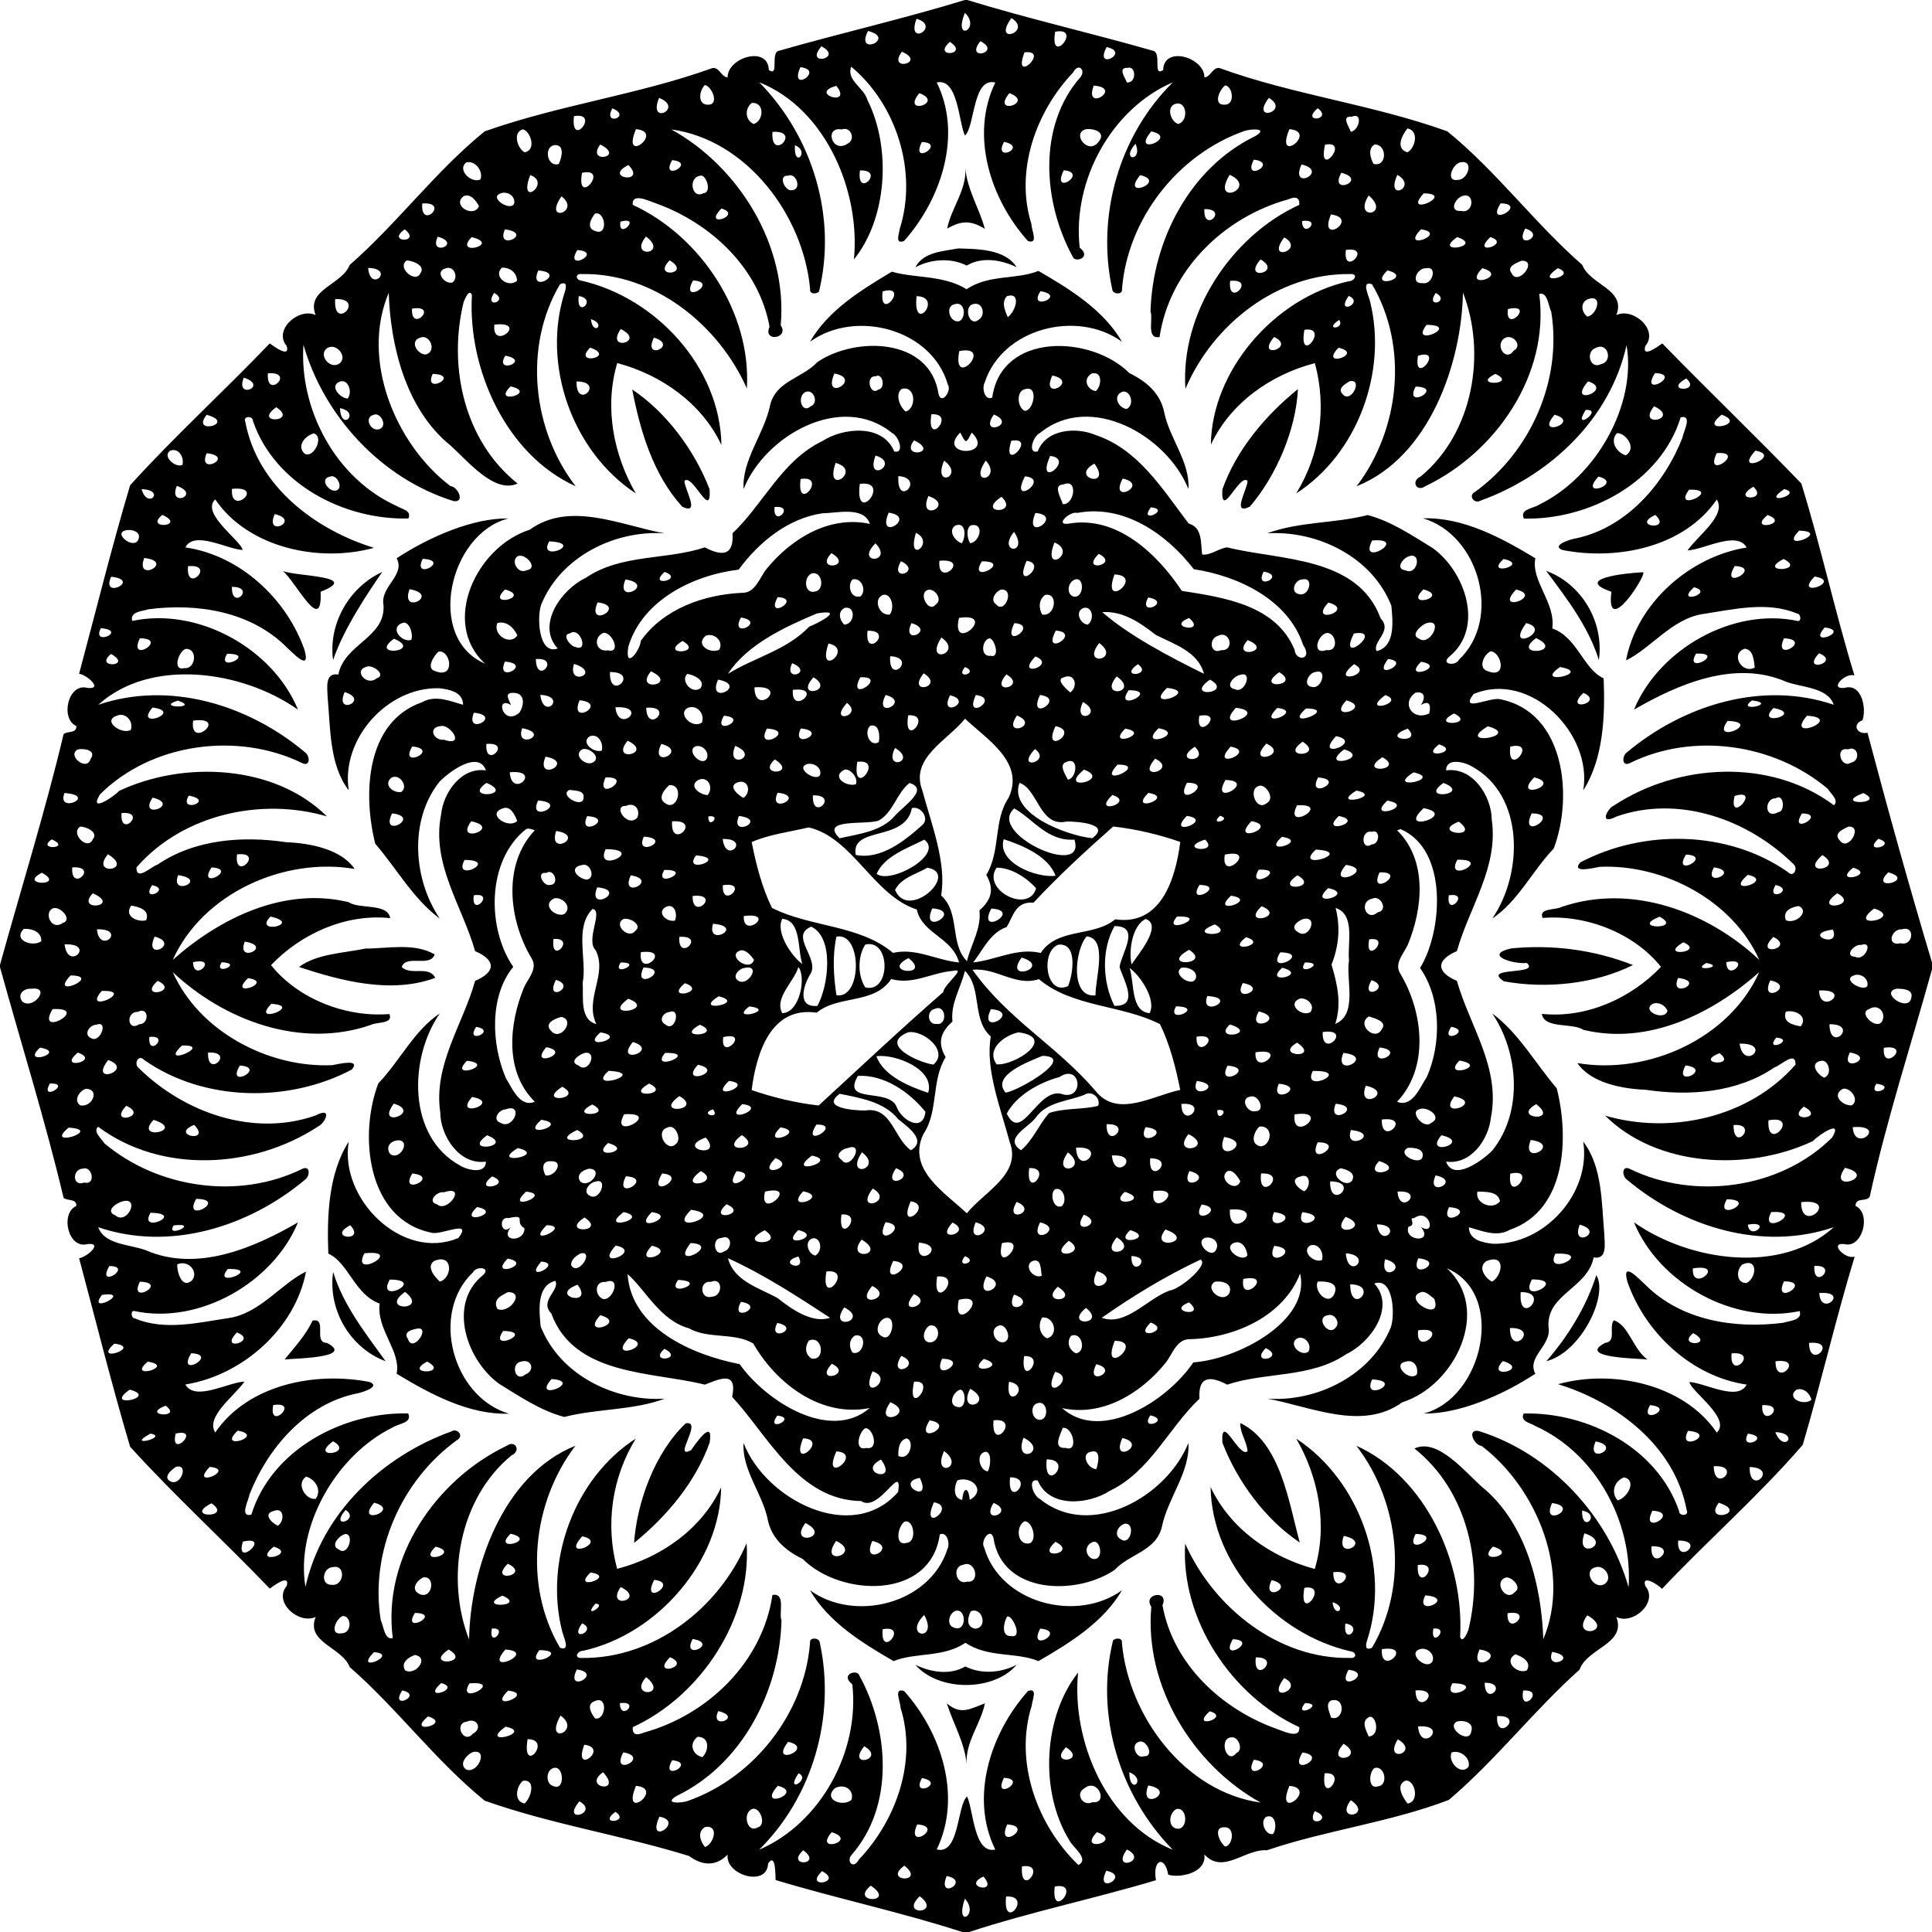 <?xml version="1.0" encoding="UTF-8"?>
<!DOCTYPE svg  PUBLIC '-//W3C//DTD SVG 1.1//EN'  'http://www.w3.org/Graphics/SVG/1.1/DTD/svg11.dtd'>
<svg width="751pt" height="751pt" version="1.1" viewBox="0 0 751 751" xmlns="http://www.w3.org/2000/svg">
<path d="m375.04 0h0.92c23.79 7.3 48.1 12.82 72.02 19.67 3.91 0.52-0.14 10.36 4.15 7.57 0.31-9.75 16.16-4.85 16.05 2.86 2.52-0.28 3.16-3.97 5.8-3.67 28.81 10.48 59.35 14.1 88.6 24.61 19.16 15.55 34.05 35.86 52.47 51.93 3.04 7.84 17.19 9.51 13.25 19.5 6.57-3.06 16.57 5.77 11.25 12.04-1.4 4.81 4.82 0.27 6.6-1.02 17.82 18.33 36.34 36.03 54.05 54.45 7.62 24.6 13.1 49.95 20.65 74.63-3.49-1.25-10.12 5.5-3.88 4.83 6.76-1.95 8.63 8.01 7.02 12.57-4.32 1.61-2.02 5.77 1.93 4.85 7.65 28.98 16.36 60.21 25.08 89.33v2.65c-8.18 29.52-17.74 58.78-24.18 88.29-1.24 2.34-5.48 0.07-5.56 3.69 6.29 2.83 2.78 16.65-4.33 14.82-6.18-0.66 0.52 6.24 4.02 4.82-7.38 24.21-13.04 48.99-20.2 73.22-17 19.69-36.8 37.01-54.69 55.97-1.56-1.64-8.07-5.81-6.49-1.1 5.2 6.21-4.66 15.26-11.28 12.04 3.99 10.49-11.32 12.04-14.28 20.46-17.7 15.8-32.53 35.13-50.82 50.65-23.07 8.8-47.76 11.76-70.71 19.57-8.53-0.63-17.09 9.57-24.33 1.61 0.93 7.26-9.53 9.28-14.05 7.89-1.24-7.56-6.2-6.18-4.77 2.15-24.05 7.19-48.76 12.31-72.61 20.12h-2.7c-23.87-7.76-48.56-12.95-72.53-20.2-0.12-2.14 0.08-10.83-2.93-6.39-0.33 9.34-16.81 4.46-15.71-3.53-4.19 4.44-9.53 4.65-14.99 0.58-25.96-8.06-53.18-12.2-79.44-21.5-19.16-15.55-34.05-35.86-52.47-51.93-3.04-7.84-17.19-9.52-13.25-19.5-6.57 3.06-16.58-5.77-11.25-12.04 1.39-4.82-4.83-0.27-6.6 1.02-17.82-18.64-37.01-36.08-54.28-55.16-7.18-24.21-13.3-48.84-19.82-73.26 2.97-0.37 9.56-6.14 3.28-5.5-7.49 2.14-10.81-11.88-4.34-14.84 0.04-2.98-3.43-1.81-4.98-3.14-7.04-29.76-16.57-60.17-24.71-89.65v-0.92c8.14-29.48 17.67-59.89 24.71-89.65 1.55-1.34 5.02-0.16 4.98-3.14-6.47-2.96-3.15-16.99 4.34-14.84 6.28 0.63-0.31-5.13-3.28-5.5 6.53-24.42 12.62-49.05 19.82-73.26 17.26-19.09 36.47-36.52 54.28-55.16 1.77 1.29 7.99 5.83 6.6 1.02-5.33-6.27 4.68-15.1 11.25-12.04-3.94-9.99 10.21-11.66 13.25-19.5 18.42-16.07 33.3-36.39 52.47-51.92 29.29-10.35 59.77-14.23 88.6-24.62 2.63-0.3 3.28 3.39 5.8 3.67-0.11-7.71 15.74-12.61 16.05-2.86 4.29 2.79 0.23-7.05 4.15-7.57 23.92-6.85 48.23-12.37 72.02-19.67m0.04 4.99c-4.82 11.71 6.47 6.41 0 0m-18.81 2.3c-4.21 11.33 9.8 2.94 0 0m36.88-0.26c-7.86 10.84 8.57 5.29 0 0m-55.74 5.01c-5.26 10.21 11.33 2.87 0 0m72.76 0.29c-2.4 13.98 10.96-2.08 0 0m-40.96 3.95c-7.24 6.48 7.96 5.09 0 0m11.88-0.28c-6.38 8.07 8.64 4.39 0 0m-61.77 2c-7.02 8.05 8.94 4.74 0 0m110.85 0.3c-5.16 9.53 9.61 2.11 0 0m-79.61 1.8c-5.91 8.11 9.96 4.26 0 0m47.68 0.24c-5 13.09 10.29-1.15 0 0m-87.13 5.78c-4.6 10.51 9.76 1.09 0 0m19.76-0.2c-2.02 5.25 5.03 8.21 6.31 12.93 9.48 18.98 7.54 46.19-5.25 61.99 2.57-25.79-10.46-58.31-36.83-68.88 20.7 21.03 30.35 52.36 23.25 81.37-0.99 1.09-3.81 1.08-3.45-0.98-2.6-28.62-24.59-58.01-53.94-62.04 26.08 14.4 45.3 45.02 42.51 76.13 3.52 5.1-7.06 6.79-4.34 0.57-4.13-22.92-22.95-40.36-44.21-47.99-2.61-0.85-9.42-4.33-8.97 0.6 26.54 12.21 46.17 42.08 44.36 71.36-10.86-24.56-35.95-45-64.16-44.45-2.56-0.31-2.53 2.26-0.18 2.56 29.02 6.59 53.96 33.66 54.46 63.89-7.61-16.23-23.4-27.3-40.5-31.86-5.09 17.05-1.5 35.65 7.21 50.67-24.68-16.21-36.77-50.12-27.57-78.39 0.66-2 0.82-4.2-1.89-2.9-14.36 24.29-10.72 56.72 6.08 78.5-26.89-12.1-41.99-45.37-40.32-74.28-1-2.79-2.73 1.49-3.21 2.66-6.14 25.04 0.14 53.99 20.96 70.57-9 4.15-19.4-8.85-26.22-14.91-17.63-14.31-23.25-39.66-23.86-59.24-10.93 25.77 2.29 58.64 23.96 75.14 2.98 0.22 5.87 6.68 1.12 5.8-28.17-8.81-50.37-33.16-58.24-60.75-1.69 25.18 12.53 52.01 36.28 62.71 1.95 1.25 5.94 1.69 4.51 4.84-24.95 0.62-51.97-13.32-60.41-37.88 0.09-2.13-4.04-2.03-2.98 0.25 4.68 25.19 27.33 42.05 50 49.03-20.98 5.85-48.8 0.19-61.68-18.82-5.82 5.48 10.08 16.01 10.64 19.67-6.2-0.37-18.82-7.68-22.26-1.01 21.18 3.06 39.41 19.95 46.34 39.92 2.45 8.81-4.68 0.91-7-1.15-13.98-13.93-34.74-17.17-53.55-14.74-2.4 0.76-7.57 0.93-6.41 4.55 25.58-5.45 54.64 10.72 64.41 34.49-21.77-15.31-57.29-20.3-77.65-1.89 27.85-9.46 58.54 0.06 80.44 18.53 1.87 1.3 2.06 5.63-1.11 4.17-25.2-12.37-58.78-7.8-78.7 12.19-4.42 7.41 5.14 1.04 7.57-1.46 25.3-11.89 60.56-10.07 80.69 9.95-25.5-7.47-56-0.84-74.03 19.83-0.11 5.63 5.93-0.51 8.09-1.02 14.53-9.95 33.17-11.29 50.15-8.77 9.35 0.36 21.38 2.74 26.56 10.38-27.45-4.66-59.05 9.45-70.69 35.35 18.26-16.2 43.16-28.51 68.37-22.43 4.11 2.85 15.2 0.25 16.14 6.21-17.12-1.81-34.55 5.93-46.31 18.27 10.46 13.13 29.1 20.4 45.99 19.01 1.72 3.91-5 3.01-7.29 4.26-27.15 9.36-56.88-1.75-76.9-20.54 10.27 23.07 37.16 37.24 61.97 36.16 2.4-0.42 11.29-2.67 7.63 1.7-24.61 13.02-57.54 12.56-80.77-3.76-2.15-2.35-4.05 1.5-2.17 3.07 17.64 17.44 44.66 27.05 68.86 18.54 6.84-3.62 3.66 3.03 1.04 4.23-25.06 16.51-60.94 18.58-85.58 0.15-2.16 1.86 1.32 4.65 2.43 6.43 20.89 17.59 52.34 22.08 76.95 9.93 3.16-1.47 2.98 2.86 1.11 4.17-21.92 18.4-52.6 28.02-80.44 18.53 2.39 6.9 12.63 6.66 18.67 9.01 19.86 8.58 42-1.06 58.98-10.9-9.68 23.44-38.37 39.9-63.71 34.45-1.43-0.18-1.19 2.8 0.26 2.88 11.7 4.9 24.77 1.62 36.79-0.18 11.94-1.88 19.98-13.24 29.77-18.02-4.18 22.23-24.84 40.41-46.91 43.89 3.82 6.66 16.3-0.75 23-1.14-3.93 5.69-15.26 13.7-11.38 19.79 12.86-18.76 39.05-23.76 60.1-19.6 4.63 1.97-4.24 4.38-5.2 4.47-19.82 4.13-34.51 21.18-41.61 39.31-0.1 1.77-4.13 8.9 0.74 7.78 7.84-25.3 35.57-39.93 60.96-39.37 1.74 3.73-3.7 3.93-5.9 5.4-22.4 10.89-37.94 39.06-34.01 62.03 6.31-28.6 29.69-50.67 56.7-60.42 2.34-1.49 4.99 1.8 2.34 3.27-21.77 15.64-34.09 43.55-29.77 70.11 1.12 2.25 1.44 7.88 4.67 6.94-4.13-31.29 16.81-61.63 44.32-74.76 3.36-2.39 5.68 2.04 1.79 3.78-20.45 16.82-25.69 47.86-16.46 71.52 0.48-27.19 12.88-63.92 41.34-75.3-16.65 21.9-20.4 54.05-5.99 78.52 4.45 1.6 1.12-4.64 0.72-6.85-6.73-27.27 4.95-59.16 28.74-74.44-9.28 15.06-11.94 33.44-7.25 50.62 17.08-4.4 32.88-15.49 40.42-31.67-0.27 28.67-24.64 57.12-53.6 63.51-2.34 0.04-3.79 2.99-0.57 2.8 28.17 0.37 53.45-19.54 64.07-44.62 2.03 29.23-17.65 59.33-44.26 71.53-0.21 2.75 1.27 3.44 4.42 2.08 24.81-6.87 46.01-27.37 49.89-53.47 5.3-0.98 2.38 7.19 3.52 9.84-0.75 27.57-15.23 55.93-40.68 68.23-5.54 3.27 1.85 2.87 4.24 2 25.81-9.07 45.37-34.12 47.53-61.45-0.41-2.3 3.6-2.08 3.77-0.18 6.3 28.68-2.67 59.95-23.55 80.58 23.89-10.27 39.13-38.21 36.22-64.28-4.91-3.91 1.73-5.87 2.6-3.69 11.68 21.15 13.88 50.92-2.93 70.02-2.13 2.61 0.83 5.71 2.85 1.81 14.51-15.24 22.75-38.29 16.23-59 0.04-2.27-2.9-7.97 1.37-6.55 14.52 16.13 22.63 41.1 12.68 61.6 8.9 2.17 7.8-16.9 11.79-20.62 2.51 5.2 2.65 22.52 10.97 20.64-10.09-20.47-1.69-45.45 12.71-61.61 3.98-1.44 1.63 3.52 1.48 5.64-6.92 21.88 2.05 46.55 18.15 62.01 4.37-2.49-2.18-6.82-3.56-9.65-11.84-19.33-9.91-48.38 3.42-65.17-2.57 25.79 10.46 58.31 36.83 68.88-20.7-21.03-30.35-52.37-23.25-81.37 0.98-1.1 3.8-1.09 3.45 0.98 2.6 28.62 24.59 58 53.94 62.04-26.08-14.4-45.3-45.02-42.51-76.13-3.53-5.11 7.06-6.79 4.34-0.57 4.13 22.92 22.95 40.36 44.21 47.99 2.61 0.85 9.41 4.32 8.97-0.6-26.54-12.21-46.17-42.08-44.36-71.36 10.86 24.56 35.95 45 64.16 44.45 2.55 0.3 2.52-2.27 0.18-2.56-29.02-6.59-53.96-33.66-54.46-63.89 7.61 16.23 23.4 27.3 40.5 31.86 5.08-17.05 1.49-35.66-7.21-50.67 24.68 16.21 36.77 50.12 27.57 78.39-0.67 2-0.82 4.19 1.89 2.9 14.36-24.29 10.72-56.72-6.08-78.5 26.89 12.1 41.99 45.37 40.32 74.28 0.99 2.78 2.73-1.49 3.21-2.66 6.14-25.04-0.14-54-20.96-70.57 9-4.15 19.4 8.85 26.22 14.91 17.63 14.31 23.25 39.66 23.86 59.24 10.92-25.77-2.29-58.64-23.96-75.14-2.99-0.24-5.87-6.68-1.12-5.8 28.17 8.81 50.37 33.16 58.24 60.75 1.68-25.18-12.53-52.01-36.28-62.71-1.95-1.26-5.95-1.7-4.51-4.84 24.94-0.62 51.97 13.32 60.41 37.88-0.09 2.12 4.03 2.02 2.98-0.25-4.68-25.19-27.33-42.05-50-49.03 20.97-5.86 48.8-0.2 61.68 18.82 5.81-5.48-10.08-16.01-10.64-19.67 6.19 0.36 18.82 7.68 22.26 1.01-21.18-3.06-39.41-19.95-46.34-39.92-2.46-8.81 4.68-0.91 7 1.15 13.98 13.93 34.74 17.17 53.55 14.74 2.39-0.77 7.56-0.94 6.41-4.55-25.58 5.44-54.64-10.72-64.41-34.49 21.77 15.31 57.29 20.3 77.65 1.89-27.85 9.46-58.54-0.06-80.44-18.53-1.87-1.31-2.06-5.63 1.11-4.17 25.2 12.37 58.78 7.8 78.7-12.19 4.42-7.41-5.14-1.04-7.57 1.46-25.3 11.89-60.56 10.07-80.69-9.95 25.5 7.47 56 0.84 74.03-19.83 0.11-5.63-5.94 0.5-8.09 1.02-14.53 9.94-33.18 11.29-50.15 8.77-9.35-0.36-21.39-2.74-26.56-10.38 27.45 4.66 59.05-9.45 70.69-35.35-18.26 16.2-43.16 28.5-68.37 22.43-4.11-2.86-15.2-0.25-16.14-6.21 17.12 1.81 34.55-5.93 46.31-18.27-10.46-13.13-29.1-20.4-45.99-19.01-1.73-3.91 4.99-3.01 7.29-4.26 27.15-9.36 56.88 1.75 76.9 20.54-10.27-23.07-37.16-37.24-61.97-36.16-2.4 0.42-11.29 2.67-7.63-1.7 24.61-13.02 57.54-12.56 80.77 3.76 2.14 2.34 4.04-1.5 2.17-3.07-17.65-17.44-44.66-27.05-68.86-18.54-6.86 3.6-3.66-3.02-1.04-4.23 25.06-16.51 60.94-18.58 85.58-0.15 2.15-1.87-1.33-4.65-2.43-6.43-20.89-17.59-52.34-22.08-76.95-9.93-3.17 1.46-2.98-2.87-1.11-4.17 21.92-18.4 52.59-28.02 80.44-18.53-2.39-6.9-12.63-6.66-18.67-9.01-19.86-8.58-42 1.06-58.98 10.9 9.68-23.44 38.36-39.9 63.71-34.45 1.42 0.17 1.18-2.8-0.26-2.88-11.7-4.9-24.77-1.63-36.79 0.18-11.94 1.88-19.99 13.24-29.77 18.02 4.18-22.23 24.84-40.41 46.91-43.89-3.82-6.66-16.31 0.74-23 1.14 3.93-5.7 15.26-13.7 11.38-19.79-12.87 18.76-39.05 23.76-60.1 19.6-4.63-1.97 4.22-4.4 5.2-4.47 19.82-4.13 34.51-21.18 41.61-39.31 0.09-1.78 4.13-8.9-0.74-7.78-7.84 25.3-35.57 39.93-60.96 39.37-1.74-3.73 3.69-3.93 5.9-5.4 22.4-10.89 37.94-39.06 34.01-62.03-6.31 28.6-29.69 50.67-56.7 60.42-2.34 1.48-5-1.8-2.34-3.27 21.77-15.64 34.09-43.56 29.77-70.11-1.12-2.26-1.45-7.88-4.67-6.94 4.13 31.29-16.81 61.63-44.32 74.76-3.36 2.39-5.68-2.05-1.79-3.78 20.44-16.82 25.69-47.87 16.46-71.52-0.48 27.18-12.88 63.92-41.34 75.3 16.65-21.9 20.4-54.05 5.99-78.52-4.45-1.61-1.13 4.64-0.72 6.85 6.73 27.27-4.95 59.16-28.74 74.44 9.28-15.06 11.94-33.44 7.25-50.62-17.08 4.4-32.88 15.49-40.42 31.67 0.27-28.67 24.64-57.12 53.6-63.51 2.34-0.05 3.78-3 0.57-2.8-28.17-0.37-53.45 19.54-64.07 44.62-2.03-29.23 17.65-59.33 44.26-71.53 0.19-2.77-1.28-3.46-4.42-2.08-24.81 6.87-46.01 27.37-49.89 53.47-5.31 0.97-2.39-7.2-3.52-9.84 0.75-27.57 15.23-55.93 40.68-68.23 5.53-3.27-1.86-2.88-4.24-2-25.81 9.07-45.37 34.12-47.53 61.45 0.41 2.29-3.6 2.08-3.77 0.18-6.3-28.68 2.67-59.95 23.55-80.58-23.89 10.27-39.13 38.21-36.22 64.28 4.77 3.77-1.68 5.93-2.6 3.69-11.68-21.15-13.88-50.92 2.93-70.02 2.12-2.62-0.84-5.72-2.85-1.81-14.52 15.23-22.75 38.29-16.23 59-0.04 2.27 2.9 7.96-1.37 6.55-14.52-16.13-22.63-41.1-12.68-61.6-8.9-2.17-7.8 16.89-11.79 20.62-2.51-5.21-2.65-22.52-10.97-20.64 10.09 20.47 1.69 45.45-12.71 61.61-3.65 1.42-1.92-2.77-1.65-4.8 6.99-22.06-1.28-48.28-18.9-62.95m107.47 0.46c-3.96-0.19-1.05 3.69-0.28 5.68 3.85 0.29 3.55-6.64 0.28-5.68m-164.3 6.64c-2.18 2.05-3.04 7.37 0.81 7.67 4.94 0.43 2.16-6.83-0.81-7.67m51.06 0.36c-11.27 3.05 6.72 8.46 0 0m100.04-0.11c-3.99 10.74 11.72 0.85 0 0m51.08-0.07c-2.27 1.71-4.86 7.83-0.07 7.49 4.05 0.02 3.05-7.2 0.07-7.49m-118.86 3.01c-7.33 9 10.14 3.78 0 0m35 0c-7.33 9 10.14 3.78 0 0m-136.18 1.85c-4.52 11.12 10.03 3.92 0 0m237.06 0c-7.67 9.93 8.67 5.19 0 0m-201.02 1.96c-2.79 2.16-2.63 6.76 0.8 8.18 3.98-1.35 4.22-8.64-0.8-8.18m165.02 0.27c-4.03 0.78-2.42 6.88 0.74 7.91 4.03-1.07 3.47-8.77-0.74-7.91m-219.22 1.83c-3.92 7.18 7.89 3.19 0 0m274.2-0.05c-6.99 5.99 6.2 4.61 0 0m-289.12 3.08c-1.41 13.08 10.46-1.83 0 0m302.33 0.22c-4.22-0.4-1.07 3.76-0.35 5.86 3.31-0.54 4.86-7.74 0.35-5.86m-322.23 4.91c-4 1.1-2.13 7.41 0.72 8.93 4.92-0.97 2.1-8.49-0.72-8.93m44.01-0.07c-5.97 14.33 11.39 0.97 0 0m79.98 0.11c-6.91-1.29-3.86 9.66 2.34 5.49 3.19-1.6 1.26-6.82-2.34-5.49m95-0.1c-5.92 1.45 0.77 10.28 4.78 4.98 3.18-3.73-1.58-5.32-4.78-4.98m79.02-0.01c-5.97 14.33 11.39 0.97 0 0m45.89-0.28c-2.17 2.61-4.79 7.88-0.02 9.28 3.19-1.75 4.58-8.41 0.02-9.28m-246.83 1.34c-0.82 12.13 11.74-0.76 0 0m147.24-0.19c-8.42 10.08 11.11 2.31 0 0m-89.18 4.13c-4.75 9.61 9.84 0.36 0 0m31.95-0.07c-4.54 8.38 9.61 2.04 0 0m-174.28 1.25c-4.87 0.07-3.51 8.8 1.2 7.37 1.06-2.28 2.41-7.18-1.2-7.37m17.31-0.21c-5.69 7.71 10.1 5.02 0 0m75.7 0.29c-0.66 9.36 6.13 2.45 0 0m132.39-0.58c-6.12 6.75 3.03 7.22 0 0m73.68 0.35c-3.24 13.96 10.09-1.93 0 0m19.24-0.09c-2.76 1.75-1.6 5.2-0.45 7.53 5.26 1.51 5.54-7.52 0.45-7.53m-273.05 6.1c-4.96 8.82 9.82 0.99 0 0m226.11-0.19c-4.71 9.21 9.95 1.24 0 0m-306.14 1.08c-3.69 2.92 1.97 8.25 5.52 6.62 1.19-3.26-2.06-7.49-5.52-6.62m386.2 0.02c-2.97 0.91-5.58 7.56-0.78 6.77 4.13 0.02 6.5-8.16 0.78-6.77m-323.16 1c-10.32 5.1 7.43 7.64 0 0m261.64-0.23c-4.83 10.69 11.1 2.61 0 0m-171.64 2.33c-1.52 11.35 10.16-0.34 0 0m79.23-0.07c-5.21 10.48 9.96 0.92 0 0m-187.28 1c-2.39 13.85 11.04-2.38 0 0m295.18-0.03c-5.22 9.21 10.79 2.86 0 0m-315.32 0.91c-4.99 13.33 8.56 2.88 0 0m66.25 0.22c-5.08 0.55-3.45 9.28 1.01 6.85 3.55-0.21 1.19-7.35-1.01-6.85m33.94 0.03c-4.07-0.4-1.1 6.4 1.64 5.6 3.89-0.22 1.57-7.07-1.64-5.6m136.91-0.24c-8.04 9.87 10.89 2.51 0 0m34.79-0.14c-7.64 12.69 11.5 5.21 0 0m65.2 0.04c-4.99 10.78 8.31 4.83 0 0m-348.8 7.3c-4.37 1.62 4.24 7.15 5.48 3.79 0.64-2.92-2.99-5.05-5.48-3.79m359.04-0.11c-8.85 9.72 12.93 0.16 0 0m-373.19 1.09c-4.8 3.58 3.95 8.69 5.96 3.89-1.1-2.05-3.29-5.09-5.96-3.89m38.02 0.06c-7.44 10.77 7.89 6.09 0 0m313.79-0.32c-6.43 10.01 8.93 7.63 0 0m36.43 0.17c-2.94 1.01-5.38 6.22-0.47 5.83 4.91 1.21 5.45-7.42 0.47-5.83m-404.34 2.94c-0.79 10.68 11.04-0.81 0 0m419.18-0.07c-6.3 9.97 11.13 0.34 0 0m-302.87 2.01c-7.89 8.05 8.71 2.67 0 0m187.71 0.24c-0.42 9.76 9.68-0.16 0 0m-236.86 1.72c-1.66 2.14-3.55 5.68 0.13 6.82 5.05 1.99 3.96-7.79-0.13-6.82m286.07 0.35c-5.25 12.57 11.54 1.59 0 0m-276.18 2.8c-1.2 7.53 8.62-2.3 0 0m264.94-0.24c0.08 7.37 8.26-1.1 0 0m-348.79 3.24c-7.58 5.22 6.81 5.49 0 0m38.93 0.01c-3.84 8.85 11.68 1.5 0 0m356.1-0.01c-8.6 8.82 11.05 1.57 0 0m40.52-0.32c-4.66 8.86 8.77 2.77 0 0m-422.74 3.17c-3.71 8.05 9.88 2.82 0 0m13.18 0.18c-7.46 7.76 11.93 2.86 0 0m67.79-0.25c-7.13 8.74 9.13 7 0 0m248.09 0.35c-7.62 10.07 8.57 4.81 0 0m67.22-0.12c-10.07 7 10.91 3.61 0 0m12.87 0c-8.07 7.75 8.61 2.6 0 0m-354.89 5.04c-5.37 8.89 10.55 0.75 0 0m298.76-0.04c-1.36 10.97 10.77-1.61 0 0m-365.06 4.08c-4.03 2.79 3.51 9.14 5.31 4.96 2.17-2.95-3-4.89-5.31-4.96m102.21-0.04c-7.26 7.26 8.94 5.37 0 0m229.68-0.35c-7.6 8.68 8.95 5.1 0 0m101.42 0.51c-1.9 0.84-5.95 2.23-3.82 4.84 2.41 5.28 10.52-5.13 3.82-4.84m-448.31 2.79c0.83 9.97 10.64 0.17 0 0m30.29 0.12c-4.61 1.02-0.78 6.39 2.49 5.54 2.53-1.97 0.55-6.63-2.49-5.54m21.72-0.23c-3.74 3.49 2.64 8.17 5.89 5.03-0.24-3.22-2.76-5.1-5.89-5.03m359.22 0.23c-3.54-0.27-6.31 6.24-1.33 5.77 3.84 0.93 5.9-6.83 1.33-5.77m21.88-0.03c-8.44 8.72 10.9 3.05 0 0m29.33 0.01c-10.21 7.05 8.58 3.1 0 0m-396.31 0.9c-4.24 9.58 11.66 0.78 0 0m330.11-0.05c-8.21 7.87 10.78 2.8 0 0m-269.94 3.91c-5.44 10.01 10.55 0.56 0 0m208.77 0.17c-1.14 10.81 10.51-1.06 0 0m-286.11 4.68c-4.26 6.47 6.07 3.24 0 0m366 0c-4.26 6.47 6.07 3.24 0 0m-333.09 1.22c-1.19 9.15 7.53 1.15 0 0m299.29-0.07c-5.52 7.88 6.4 2.83 0 0m-393.97 1.24c-0.9 13 12.25-0.37 0 0m487.21-0.06c-3.33 1.17-2.91 5.03-0.49 6.9 3.77-0.64 6.17-8.66 0.49-6.9m-457.36 3.78c-0.47 9.84 10.76-1.69 0 0m426.02 0.16c-1.38 9.98 11.03-2.53 0 0m-356.48 3.94c0.76 6.79 6.21 1.88 0 0m290.85 0.28c-6.39 4.3 2.55 3.55 0 0m-328.37 1.83c-1.13 10.67 13.77-1.5 0 0m362.36 0.09c-7.14 9.2 13.94 0.13 0 0m-313.25 1.64c-6.23 9.07 10.21 4.95 0 0m265.76 0.3c-2.53 14.45 10.17-1.69 0 0m-343.64 3c-4.69 1.5-0.64 7.03 2.26 6.54 4.17-1.21 1.5-7.96-2.26-6.54m90.78 0.03c-4.58 9.4 9.89 2.95 0 0m241.09-0.26c-7.62 9.09 8.91 4.17 0 0m90.11 0.21c-4.78 2.11-0.34 9.88 2.97 5.15 3.56-1.86 0.07-6.27-2.97-5.15m-458.04 4.02c-4.16 2.71 1.4 9.03 4.9 5.83 2.75-2.6-1.42-7.71-4.9-5.83m102.06-0.09c-7.18 7.23 10.6 3.64 0 0m290.89 0.04c-7.93 8.3 10.45 2.37 0 0m100.16 0.01c-4.34 1.4-2.44 8.64 2 6.33 4.59-1.03 2.59-8.57-2-6.33m-424.04 3.09c-4.57 7.51 10.45 1.95 0 0m354.79 0.02c-2.04 12.27 10.71-3.24 0 0m-447.06 6.82c-0.79 10.68 11.04-0.81 0 0m64.07 0.22c-4.01 8.5 11.41 0.49 0 0m413.06 0.01c-9.91 4.92 9.18 4.3 0 0m62.05-0.3c-6.3 9.97 11.13 0.34 0 0m-548.54 1.76c-3.63 8.75 9.94 3.29 0 0m560.7 0.33c-9.43 5.26 6.24 5.43 0 0m-523.08 1.12c-4.64 1.47-0.5 6.38 2.7 6.71 1.98-2.3 0.43-7.47-2.7-6.71m91.72 0.03c-0.29 11.56 11.5 0.08 0 0m300.42-0.05c-1.78 1.16-4.81 2.79-2.59 5.05 3.22 3.79 8.16-6.35 2.59-5.05m92.77 0.02c-8.8 10.25 10.45 3.28 0 0m-418.84 1.95c-7.72 7.53 10.98 2.53 0 0m351.81 0.08c-4.85 9.29 11.54 0.29 0 0m-442.89 8.02c-9.5 6.77 8.91 5.79 0 0m535.59-0.37c-7.13 8.84 10.55 4.92 0 0m-510.81 0.73c0.33 9.43 8.17 1.63 0 0m484.24 0.69c-5.8 9 7.32-0.42 0 0m-536.07 1.9c-6.51 8.14 12.06 3.37 0 0m65.06-0.04c-4.34 0.93-1.09 7.07 2.3 5.52 3.01-1.3 0.11-6.53-2.3-5.52m458.91 0.01c-8.12 9.25 10.59 2.96 0 0m64.95-0.01c-10.03 7.79 10.66 3.89 0 0m-547.32 7.27c-3.46 0.99-6.87 5.05-3.37 8 3.61 1.53 7.47-6.92 3.37-8m506.52-0.05c-2.79 3.26-0.01 7.48 3.51 8.59 4.69-2.96-0.54-9.12-3.51-8.59m-562.16 6.71c-3.54 1.97 1.77 6.88 4.6 5.59 0.8-2.82-1.31-6.67-4.6-5.59m616.06 0.04c-9.11 9.97 10.93 1.91 0 0m-602.01 1c-3.96 9 11.5 1.32 0 0m586.97-0.04c-5.21 10.99 12-0.87 0 0m-538.91 9.11c-5.37 1.01 1.3 8.22 3.44 4.42 0.74-2-1.49-5.21-3.44-4.42m492.91 0.01c-8.22 9.09 10.25 2.53 0 0m-552.58 3.62c-3.59 8.72 9.75 3.46 0 0m612.8 0.34c-9.24 5.51 6.19 5.61 0 0m-626.49 0.92c2.26 8.17 9.62 0.34 0 0m35.14-0.11c-0.88 11.07 13.41-1.29 0 0m566.38 0.33c-6.92 9.42 13.53-0.38 0 0m36.98-0.24c-9.9 6.77 8.07 2.01 0 0m-630.43 10.03c-7.38 5.94 9.82 4.45 0 0m43.68-0.31c-4.15 9.4 10.5 2.5 0 0m536.65 0.32c-9.88 4.61 6.81 6.38 0 0m43.65 0.04c-8.32 6.8 9.36 3.39 0 0m-638.69 6.1c-4.21 1.34 3.81 7.53 5.38 3.39 1.37-3.18-3.11-4.21-5.38-3.39m650.98-0.03c-8.66 8.79 13.01 0.42 0 0m-643.32 10.63c-3.79 9.95 12.29 1.44 0 0m637.24 0.39c-10.89 5.63 9.42 4.76 0 0m-620.21 2.8c-1.02 11.2 11.2-1.02 0 0m601.22-0.05c-6.1 10.14 11.17 0.46 0 0m-631.11 4.16c-4.22 9.13 12.05 1.28 0 0m662.18-0.08c-8.69 8.81 11.37 1.93 0 0m-615.23 4.01c-0.27 9.6 9.7-0.06 0 0m568.35 0.15c-7.97 7.09 8.42 2.24 0 0m-619.3 15.91c-3.85 7.37 10.73 0.93 0 0m670.11-0.27c-7.23 8.08 10.58 1.27 0 0m-654.96 4.21c-4.83 10.22 11.63 0.09 0 0m639.1 0c-4.52 9.9 11.51 0.45 0 0m-621.35 4.13c-2.73 0.97-5.27 8.76-0.36 7.44 4.34 0.51 5.27-7.81 0.36-7.44m606.07-0.08c-5.72 1.99-1 10.04 3.94 7.3-0.39-2.62-0.51-7.06-3.94-7.3m-635.01 2.03c-7.01 5.72 8.87 4.97 0 0m45.1-0.05c-4.6 7.72 11.98-0.14 0 0m571.02-0.08c-5.04 8.6 12.13-0.52 0 0m47.81-0.14c-7.43 8.01 8.82 3.51 0 0m-637.94 18.4c-9.41 2.92 9.25 3.18 0 0m611.9-0.07c-6.9 4.92 10.63 1.34 0 0m-621.76 2.76c-7.61 8.88 12.53 1.7 0 0m630.11 0.19c-7.6 7.55 12.3 2.38 0 0m-643.91 2.96c-6.18 2.08 2.13 7.62 5.36 5.53 1.1-3.25-1.95-6.93-5.36-5.53m656.92 0.03c-9.16 10.54 14.9 0.94 0 0m-627.34 1.92c-1.61 11.61 14.18-1.87 0 0m596.44 0.12c-6.82 9.56 14.11 0.38 0 0m-641.22 11.05c-4.52 2.31 3.47 8.72 4.86 3.83 2.53-3.46-2.31-4.3-4.86-3.83m688.03 0c-5.3-1.1-2.65 7.67 1.11 5.18 3.92-0.6 2.97-6.94-1.11-5.18m-693.24 16.96c-3.34 8.41 13.28 1.03 0 0m699.24 0.04c-12.71 4.78 9.43 4.51 0 0m-650.92 0.98c-4.36 7.12 10.59 1.99 0 0m600.87 0.14c-2.71 11.65 10.8-3.39 0 0m-614.95 0.64c-5.98 8.98 11.32 2.74 0 0m630.88 0.3c-4.25-0.28-4.69 8.42 1.11 5.32 2.68-0.09 2.14-7.61-1.11-5.32m-642.95 5.69c-0.81 10.25 10.27-0.84 0 0m653.2 0.16c-5.56 8.96 10.11 0.12 0 0m-669.29 5.13c-4.01 2.56 2.97 9.65 4.97 4.82 2.27-2.72-2.93-4.94-4.97-4.82m687.29 0c-2.28 1.13-5.93 2.67-3.23 5.46 3.28 4.42 9.13-5.97 3.23-5.46m-698.32 4.95c-6.4 4.33 8.13 3.65 0 0m710.02-0.21c-6.69 6.17 8.1 2.46 0 0m-688.2 6.01c-7.26 8.62 10.6 6.33 0 0m50.18 0.04c-1.28 11.03 11.03-1.28 0 0m563.23 0.07c-5.7 9.36 10.86 0.47 0 0m53.03 0.2c-9.58 8.29 9.09 5.58 0 0m-680.31 4.78c-0.69 10.19 10.7-0.7 0 0m54.16 0.01c-6.04 9.18 10.75 0.58 0 0m584-0.02c-4.61 8.37 10.76 1.58 0 0m54.15 0.13c-8.7 6.73 9.4 2.82 0 0m-704.12 1.96c-9.81 5.04 9.79 5.35 0 0m717.7-0.16c-7.79 7.84 11.14 3.01 0 0m-664.72 1.09c-3.4 8.58 12.08 1.79 0 0m610.16-0.12c-9.92 8.47 10.9 2.38 0 0m-620.28 4.02c-4.73 7.1 7.9 1.62 0 0m631.07-0.07c-4.16 7.06 8.06 1.89 0 0m-654.12 3.22c-7.1 7.45 11.42 5.12 0 0m678.07 0c-10.42 7.61 9.39 4.96 0 0m-663.14 4.8c-2.96 3.98 2.26 6.57 5.78 5.7 1.58-4-2.73-5.25-5.78-5.7m648.21 0.16c-2.96 0.39-6.46 1.94-5.01 5.54 3.83 1.64 9.41-3.49 5.01-5.54m-679 1.07c-3.13 1.94-0.13 8.72 4.33 5.43 3.88-1.2-1.63-7.16-4.33-5.43m708.27-0.11c-11.2 8.52 12.05 3.82 0 0m-623.38 3.13c-6.98 7.31 12.99 2.86 0 0m540.03 0.06c-12.3 4.84 9.59 5.2 0 0m-635.93 4.76c-4.35 4.4 3.43 7.17 6.83 4.78 0.23-3.7-3.77-5.06-6.83-4.78m28.46 0.13c1.04 10.13 11.96-0.27 0 0m674.8 0.12c-12.61 1.62 3.22 7.79 0 0m26.92-0.12c-4.44-0.23-6.17 6.79-0.58 5.41 4.95 1.32 5.73-7.01 0.58-5.41m-679.29 2.84c-4.57 10.09 10.41 2.7 0 0m629.23 0.13c-8.09 8.06 8.89 4.44 0 0m-594.19 1.83c-3.56 8.86 11.45 1.76 0 0m559.2 0.25c-10.31 6.04 8.99 3.91 0 0m-629.25 0.81c1.34 10.79 12.43-0.51 0 0m698.39 0.22c-2.77-0.44-6.81 4.4-2.31 4.62 3.61 1.97 7.38-6.36 2.31-4.62m-648.44 6.7c0.16 8.28 10.33-2.25 0 0m11.16 0.02c-3.67 5.6 8.84 0.49 0 0m577.11 0.29c-6.67 3.61 8.14 1.63 0 0m7.73-0.31c0.16 8.28 10.32-2.25 0 0m-643.61 5.16c-9.04 9.52 12.89 0.11 0 0m692.96 0.1c-4.52 1.82 4.6 6.6 5.52 3.81 0.45-2.93-2.98-5.08-5.52-3.81m-623.98 0.95c-8.4 8.14 10.72 1.56 0 0m555.89-0.06c-3.73 8.54 11.37 1.31 0 0m-591.03 1.11c-8.13 7.44 9.05 4.15 0 0m626.89-0.19c-4.65 9.8 10.42 2.25 0 0m-675.97 3.26c-2.94-0.23-5.63 2.16-3.54 4.95 4.17 3.55 11.48-5.92 3.54-4.95m725.03-0.02c-6.83 1.54 4.75 9.49 5.74 3.51 0.85-3.41-3.42-3.47-5.74-3.51m-697.69 0.88c-8.1 9.48 13.97-0.47 0 0m667.58-0.18c0.24 10.07 13.36-0.62 0 0m-601.63 5.2c-8.49 8.54 12.81 0.68 0 0m536.93-0.02c-4.57 2.8 4.58 6.82 5.78 2.75-0.93-2.23-3.44-3.61-5.78-2.75m-622 2.07c-6.9 11.81 15.32-0.89 0 0m706.04 0.02c-4.49 1.54 3.58 8.8 5.32 4.31 1.27-3-1.63-6.66-5.32-4.31m-672.87 1.04c-4.86-0.09-4.01 7.85 0.52 4.81 4.08 0 3.77-7.1-0.52-4.81m640.63-0.08c-1.59 4 2.72 5.25 5.78 5.7 2.95-3.99-2.26-6.58-5.78-5.7m-656.74 5.08c-2.66 0-5.18 3.77-2.12 5.2 3.61 2.24 6.98-7.11 2.12-5.2m673.68-0.2c0.05 11.47 11.77-0.11 0 0m-653.09 4.94c-0.72 8.41 8.32-0.92 0 0m632.39 0.24c-4.97 6.16 7.91 0.82 0 0m-619.7 3.1c-9.6 8.91 12.79-0.4 0 0m605.45-0.73c1.53 10.99 13.1-0.29 0 0m-660.66 1.54c-7.92 7.39 11.08 1.9 0 0m716.75 0.06c-0.96 10.17 11.47-1.6 0 0m-702.04 1.89c-8.59 7.14 9.41 3.24 0 0m50.63-0.02c-0.49 10.44 10.86-0.55 0 0m587.52 0.24c-10.41 4.11 7.19 5.49 0 0m50.71-0.28c-4.49 8.48 10.74 1.99 0 0m-677.07 2.94c-7.97 10.27 10.65 3.71 0 0m666.21 0.27c-5.07 0.57-2.2 5.14 0.8 6.58 3.25-1.04 1.9-6.72-0.8-6.58m-615.03 1.86c-5.65 9.54 10.88 0.74 0 0m561.99-0.03c-5.06 9.07 10.88 1.38 0 0m-635.81 7.04c-4.3 7.42 9-0.28 0 0m709.96 0.07c-3.77 6.04 8.8 1.08 0 0m-696.02 1.98c-2.55 0.85-4.87 4.49-2.18 6.41 4.59 1.04 7.97-6.32 2.18-6.41m683.01 0c-4.69 2.53 0.11 6.79 3.49 6.41 3.21-2.15-0.7-7.13-3.49-6.41m-667.27 6.6c-7.54 7.96 9.2 4.09 0 0m652.09 0.33c-7.45 6.23 9.04 4.75 0 0m-641.48 5.14c-8 8.46 13.09 4.15 0 0m627.74 0.18c-0.79 13.08 12.84-2.45 0 0m-611.96 1.76c-9.94 4.13 7.08 7.27 0 0m598.38 0.08c-0.04 11.16 10.05-0.84 0 0m-647.17 0.99c-10.18 8.39 14.1 0.84 0 0m693.5-0.17c0.65 10.39 13.97-1.11 0 0m-687.87 16.11c-4.3 0.06-4.31 7.18 0.37 5.43 4.88 1.08 3.06-6.62-0.37-5.43m684.86-0.31c-7.3 10.27 13.36 3.27 0 0m-640.92 12.07c-5.62 10.11 12.82 0.13 0 0m595.01 0.14c-5.3 9.28 12.67 0.26 0 0m-624.51 1.13c-2.24 0.85-5.69 3.62-1.94 5.13 4.81 4.14 10.26-8.26 1.94-5.13m653.4-0.01c-0.22 12.91 15.74-1.61 0 0m-641.64 4.15c-5.03 8.47 14.08 0.23 0 0m630.01-0.29c-5.24 10.12 14.26-0.8 0 0m-621 5.19c-3.58 5.37 10.71-1.24 0 0m611.88-0.3c0.74 6.64 9.99-1.72 0 0m-610.51 15.48c-0.12 3.05 1.87 9.72 5.77 6.18 2.76-3.66-1.84-8.12-5.77-6.18m608.33 0.05c-2.41 2.21-2.36 7.26 1.68 7.17 4.03-2 4.49-10.07-1.68-7.17m-634.73 0.58c-5.36 9.39 9.84 0 0 0m662.78-0.05c-0.61 9.99 9.79-0.53 0 0m-616.73 1.19c-6.45 7.84 13.85-0.27 0 0m569.51-0.24c-0.66 9.9 13.48-2.12 0 0m-603.68 5.18c-4.73 9.41 11.54 0.32 0 0m639.08-0.12c-4.71 10.14 11.65-0.12 0 0m-653.81 5.24c-6.28 8.19 12.45-1.68 0 0m667.54-0.7c0.51 9.69 12.18-0.94 0 0m-615.11 15.31c-7.49 7.88 8.7 3.28 0 0m566.12 0.26c-6.83 5.42 8.83 4.94 0 0m-613.75 4.09c-8.93 8.01 11.34 1.34 0 0m658.75-0.27c0.15 10.93 11.8-1.13 0 0m-628.88 4c-6.1 10.14 11.17 0.46 0 0m598.78 0.05c-1.02 11.2 11.2-1.02 0 0m-615.67 3.21c-8.69 7.39 11.44 1.82 0 0m632.75-0.13c-0.12 10.64 11.89-1.57 0 0m-639.75 11.01c-10.84 7.6 11.72 3.12 0 0m647.83 0.04c-4.13 3.36 2.98 6.39 5.87 3.92-0.57-2.58-3.17-4.9-5.87-3.92m-633.88 6.21c-10.16 3.88 7.05 5.11 0 0m41.84-0.24c-2.02 10.47 10.73-1.69 0 0m535.2 0.01c-4.69 8.18 10.33 1.02 0 0m43.6 0.02c-0.59 9.7 10.48-0.5 0 0m-592.61 9.9c-8.64 8.15 11.36 2.06 0 0m563.78 0.08c-4.71 8.86 12.01 1.02 0 0m-597.71 1.08c-10.45 5.72 7.59 1.35 0 0m9.8-0.01c-2.34 10.3 10.3-2.34 0 0m611.18 0.01c-3.82 7.11 9.78 1.43 0 0m10.64-0.57c3.34 8.44 9.57 0.33 0 0m-560.63 3.55c-9.84 7.17 8.75 4.91 0 0m490.79 0.05c-4.23 9.6 10.95 2.16 0 0m-551.75 9.85c-1.81 1.05-5.4 4.16-2.21 5.7 3.92 2.02 7.23-6.86 2.21-5.7m13.03 0.05c-8.48 8.81 10.8 1.07 0 0m584.62-0.26c0.21 11.06 11.49-0.58 0 0m13.96 0.32c-0.18 11.63 11.62 0.27 0 0m-561.06 3.72c-4.29 2.69-0.14 9.32 3.67 8.63 2.45-3.37-0.11-7.52-3.67-8.63m512.24 0.3c-3.73 1.37-5.29 5.89-2.47 8.95 4.05-1.14 7.45-7.88 2.47-8.95m-549.09 10.08c-11.46 5.78 8.72 5.94 0 0m63.22-0.23c-7.87 9.37 10.87 2.78 0 0m457.89 0.13c-4.69 10.08 11.45 1.54 0 0m64.81-0.12c-6.41 8.43 12.1 3.96 0 0m-561.65 3.18c-4.4 1.01-0.98 4.69 1.56 5.74 2.62-1.73 2.47-7.32-1.56-5.74m27.86-0.39c-6.72 7.96 5.99 3.89 0 0m480.66 0.27c-0.28 9.36 7.76 1.37 0 0m27.32 0.03c-5.1 10.21 11.34 0.66 0 0m-507.94 9.05c-2.51 0.44-6.24 4.65-2.62 6.04 3.44 2.87 6.08-5.81 2.62-6.04m64.09-0.09c-7.72 7.52 10.98 2.53 0 0m351.81 0.08c-4.85 9.29 11.54 0.29 0 0m65.64-0.24c-4.15 11.24 11.76 3.78 0 0m-389.58 1.16c-8.88 9.69 10.63 2.26 0 0m296-0.16c-3.52 10.05 11.72 2.38 0 0m-427.91 2.23c-3.39 10.81 11.65-2.71 0 0m557.92-0.42c-0.84 10.05 11.16-0.04 0 0m-545.95 2.37c-9.05 7.42 9.73 2.91 0 0m62.95 0c-7.91 7.62 10.43 2.62 0 0m410.99-0.03c-7.19 7.27 10.63 3.09 0 0m61.62-0.1c-0.62 10.83 11.14-0.5 0 0m-444.58 6.77c-7.91 7.81 9.48 4.43 0 0m353.73 0.51c-0.53 11.67 9.82-1.54 0 0m-421.81 0.83c-3.96 0.19-4.81 7.08-0.35 6.85 4.88 0.63 5.69-8.1 0.35-6.85m490.91 0.04c-5.09 1.2-0.72 8.91 3.47 6.54 3.5-2.19 0.05-7.67-3.47-6.54m-390.66 2.04c-8.02 7.64 10.66 1.52 0 0m288.73-0.13c-0.17 10.41 11.13-1.26 0 0m-353.88 2.08c-2.77 1.46-4.9 4.95-1 6.55 4.89 1.71 5.94-7.59 1-6.55m420.96 0.01c-5.05 1.51-0.02 9.72 3.47 5.63 3.11-1.89-1.5-6.17-3.47-5.63m-331.07 0.9c-5.53 10.87 10.12 0.96 0 0m240.03 0.08c-4.47 9.21 10.02 2.54 0 0m-253.04 2.7c-6.23 9.07 10.21 4.95 0 0m265.76 0.3c-2.53 14.44 10.17-1.69 0 0m-311.76 3.04c-10.99 5.15 10.05 4.3 0 0m358.78-0.11c-4.63 8.87 12.53 1.03 0 0m-322.6 3.21c-5.55 6.41 5.03 0.25 0 0m286.52-0.55c0.76 6.79 6.21 1.84 0 0m-356.69 4.18c-5.44 8.73 10.99 0.15 0 0m424.72 0.11c-0.49 9.84 10.81-1.66 0 0m-452.74 1.06c-2.8 1.03-5.3 7.58-0.56 6.75 4.21 0.04 4.03-6.71 0.56-6.75m483.75-0.26c-7.17 9.71 11.5 6.56 0 0m-390.75 3.12c-5.52 7.88 6.4 2.83 0 0m296.71 0.07c-1.19 9.15 7.53 1.15 0 0m-331.79 1.96c-1.44 8.25 6.88-0.59 0 0m366 0c-1.44 8.25 6.87-0.59 0 0m-287.94 4.07c-4.64 8.76 10.54 1.66 0 0m209.99 0.08c-5.59 9.61 10.52 0.41 0 0m-304.85 4.01c-10.15 6.86 9.48 5.47 0 0m22.06 0c-9.11 10.59 13.01 0.84 0 0m13.24 0.23c-6.48 8.38 12.93 0.17 0 0m327.46-0.37c-0.71 11.05 12.9-1.92 0 0m14.31 0.2c-4.16 1.78 3.31 8.35 5.42 4.44 1.02-3.04-2.69-5.8-5.42-4.44m23.67-0.09c-4.68 10.32 11.79 1.87 0 0m-429.76 1.06c-8.56 8.7 10.38 0.76 0 0m457.99-0.12c-3.03 7.88 11.09 2.08 0 0m-442.07 1.21c-2.49 0.85-5.65 3-3.79 5.98 3.99 2.26 9.59-5.03 3.79-5.98m427.74-0.27c-4.91 2.91 1.02 7.89 4.49 6.25 2-3.31-1.87-5.39-4.49-6.25m-328.56 1.15c-8.02 7.91 8.83 3.66 0 0m227.69 0.06c-1.26 11.13 10.41-0.17 0 0m-263.92 4.68c-4.84 9.75 10.63 1.53 0 0m299.97 0.13c-5.32 9.56 10.45 1.29 0 0m-273.04 2.86c-7.25 8.09 9.17 7.44 0 0m248 0.35c-7.72 10.47 8.73 4.16 0 0m-327.67 1.97c-8.27 7.43 8.5 2.19 0 0m10.97 0.12c-5.43 9.27 14.12-1.18 0 0m382.12-0.07c-4.63 8.35 13.98 0.24 0 0m12.54-0.19c0.02 9.78 9.78 0.02 0 0m-420.76 2.99c-5.25 8.1 8.5 1.82 0 0m41.16 0.08c-8.71 8.63 11.01 1.24 0 0m352.7-0.08c0.22 10.66 11.37-0.86 0 0m41.86 0.04c-1.72 9.93 9.17-0.47 0 0m-360.66 4.02c-3.68 1.13-1.79 4.68-0.13 6.82 4.09 0.97 5.18-8.82 0.13-6.82m285.84-0.1c-2.22 1.51-0.36 4.51 0.1 6.57 5.1 1.88 6.02-8.42-0.1-6.57m-276.31 1c0.1 7.38 8.29-1.11 0 0m266.34-0.06c-5.08 6.43 8.48 0.3 0 0m-228.1 3.13c-3.62 7.67 10.01 2.41 0 0m191.03 0.08c-8.17 7.42 8.59 2.4 0 0m-303.83 2c-9.05 7.42 9.73 2.91 0 0m51.48-0.34c-6.72 12.05 8.49 5.92 0 0m314.64 0.44c-3.68 1.41-1.59 5.11-0.47 7.68 4.44-0.22 3.09-7.76 0.47-7.68m49.44-0.23c-0.62 10.83 11.14-0.5 0 0m-400.56 2.17c-5.1 0.63-1.2 8.94 2.42 4.68 3.95-2.05 1.47-6.45-2.42-4.68m385-0.05c-4.7 2.14 4.9 9.38 5.55 3.62 1.03-3.24-3.16-4.33-5.55-3.62m-369.86 2c-11.12 7.93 11.5 2.33 0 0m354.68-0.1c0.99 11.01 12.47-0.89 0 0m-280.05 4.04c-3.48 2.59-2.12 6.91 1.86 7.91 2.67-2.65 2.82-7.97-1.86-7.91m207.94 0.2c-5.69-0.36-2.46 11.04 1.48 6.12 2.94-1.28 0.73-6.18-1.48-6.12m-274.02 0.71c-2.39 14.5 9.9 0.01 0 0m338.25 0.06c-5.91 9.7 9.06 5.12 0 0m-236.98 0.97c-7.82 10.1 10.98 2.49 0 0m135.96 0.18c-2.88 1.15-0.44 6.73 2.41 5.41 4.3 0.32 0.72-7.38-2.41-5.41m-215.2 0.95c-4.67 12.46 10.03 1.23 0 0m295.16-0.37c-7.7 8.75 9.27 5.73 0 0m-186.33 0.97c-7.28 8.92 8.85 5.09 0 0m78.42 0.38c-7.24 7.26 8.66 5.5 0 0m-230.82 1.97c-2.29 1.11-5.32 4.66-2.3 6.69 4.6 1.89 8.88-8.52 2.3-6.69m58.74 0.01c-5.27 10.01 10.9 1.85 0 0m264 0.04c-6.05 10.14 10.85 1.56 0 0m57.96 0.02c-1.64 3.55 3.69 9.21 6.62 5.52 0.87-3.47-3.37-6.71-6.62-5.52m-302.97 3.01c-4.96 8.82 9.82 0.99 0 0m226.11-0.19c-4.71 9.2 9.95 1.23 0 0m-272.28 3.24c-3.03 0.86-3.09 6.43 0.23 7.06 4.37 1.8 3.91-8.42-0.23-7.06m319.39-0.1c-2.37 1.01-2.98 8.62 1.19 7.18 3.99-0.41 2.77-7.91-1.19-7.18m-300.08 1.7c-8.49 6.02 7.99 8.7 0 0m75.99 0.43c-5.72 8.51 5.1 2.23 0 0m128.58-0.42c0.02 9.32 7.06 2.86 0 0m75.93 0.42c-1.73 13.42 9.55-0.8 0 0m-156.53 1.85c-4.55 8.12 9.63 1.83 0 0m31.86-0.09c-4.78 9.61 9.85 0.45 0 0m-186.95 1.14c-2.63 2.1-3.71 8.05 0.61 8.84 2.64-2.36 4.51-9.48-0.61-8.84m343.11-0.07c-4.1 1.68-1.11 6.5 0.7 8.91 4.82-0.56 3.03-9.28-0.7-8.91m-299.19 2.05c-5.97 14.33 11.39 0.96 0 0m55.12-0.02c-8.71 9.82 10.86 2.65 0 0m144.01-0.14c-4.08 10.74 11.87 2.1 0 0m54.87 0.16c-5.97 14.33 11.39 0.96 0 0m-176.68 0.91c-4.85 4.48 3.17 7.46 6.46 4.51 1.14-3.78-2.7-6.5-6.46-4.51m96.94 0.07c-3.64 2.03-0.58 7.21 3.15 5.36 6.42 0.74 2.13-9.71-3.15-5.36m-196.25 5.02c-7.56 9.1 8.13 4.61 0 0m299.86-0.44c-6.57 8.68 8.99 6.12 0 0m-232.72 3.44c-3.85 1.5-2 9.55 2.11 7.17 3.69-0.9 0.92-8.32-2.11-7.17m164.95 0c-3.11 1.51-3.52 7.57 0.69 7.69 4.03-0.35 3.36-8.58-0.69-7.69m-218.09 1.1c-7.27 5.32 6.06 4.04 0 0m271.85-0.28c-3.8 7.12 8.05 3.12 0 0m-254.75 2.16c-5.42 12.01 10.16 1.77 0 0m235.98 0.01c-2.77 1.51-0.5 7.36 2.52 6.74 1.69-2.17 1.16-7.95-2.52-6.74m-135.79 3.01c-4.71 10.63 11.09 0.65 0 0m35 0c-4.71 10.63 11.09 0.65 0 0m-117.4 0.98c-3.16 1.73-1.97 5.58-0.07 7.79 3.4-1.13 5.65-8.64 0.07-7.79m202.04 0.12c-4.79-0.34-2.2 5.77 0.07 7.49 2.98-0.29 3.98-7.51-0.07-7.49m-152.86 1.91c-7.42 8.58 10.7 3.3 0 0m103.11-0.03c-8 8.25 10.51 3.76 0 0m-114.18 7.06c-7.25 6.65 8.07 5.83 0 0m125.84-0.31c-6.56 9.03 8.78 4.42 0 0m-86.53 6.28c-8.74 6.39 8.72 6.88 0 0m45.72 0.29c-0.84 12.94 10.29-1.57 0 0m-77.71 1.86c-7.48 7.12 8.61 4.42 0 0m110.51-0.17c-4.88 9.9 9.79 2.04 0 0m-62.06 2.06c-3.98 9.83 9.61 1.84 0 0m14.3 0.2c-8.85 4.01 6.23 7.21 0 0m-43.81 3.54c-8.59 6.98 10.31 6.92 0 0m71.52 0.33c-1.68 13.96 10.96-2 0 0m-52.5 3.79c-8.27 7.95 9.09 6.83 0 0m33.59 0.11c-1.48 14.18 10.71-0.63 0 0m-16.01 0.84c-4.17 11.96 5.77 6.4 0 0z"/>
<path d="m375.25 65.28c0.66 8.43 5.45 15.69 7.57 23.67-5.48-3.4-9.19-3.21-14.64-0.09 1.55-8 7.62-14.94 7.07-23.58z"/>
<path d="m372.53 96.56c7.36 0.28 18.06 0.11 22.66 7.31-5.92-2.89-13.5-4.17-19.41-0.64-6.16-3.11-13.85-2.57-19.97 0.66 3.17-6.01 10.84-6.2 16.72-7.33z"/>
<path d="m346.69 105.61c8.88 2.61 20.03 1.22 29.04 6.82 8.58-5.86 19.34-3.64 27.93-7.12 12.16 7.05 25.24 15.08 32.47 27.52-17.42-12.61-46.51-5.27-53.37 15.89-1.19 2.11 0.02 7.14 2.93 5.84 3.53-25.61 38.58-24.31 53.31-9.53 6.44 3.1 12.03 7.76 13.55 15.21 2.01 10.14 10.13 19.46 9.4 29.84-8.29-20.73-38.09-37.82-57.68-21.79-2.63 1.11-5.07 8.24-0.88 7.19 3.19-8.64 14.87-9.61 22.4-6.41 16.75 5.54 26.2 21.26 36.28 34.45 5.42 1.5 4.63 7.62 5.23 12.05 3.42 0.34 6.33-2.39 9.72-2.8 20.28 5.1 50.79 3.29 59.68 27.67 4.81 4.96-3.52 9.1-1.56 12.67 7.41-1.85 6.23-11.78 5.71-17.64-7.39-18.93-28.68-29.35-48.25-28.16 12.35-4.6 26.26-3.81 39.04-7.1 9.01 2.35 17.3 7.94 25.29 12.85 12.58 9.05 20.31 31.07 6.3 42.3-3.25 2.98 2.66 3.64 3.89 1.09 16.84-15.89 7.93-48.5-13.98-54.97 15.63-0.47 30.54 7.58 43.68 15.53-1.77 8.81 7.94 17.24 6.59 27.28 9.75 3.45 12.13 15.91 19.96 19.4 0.59 14.62-0.06 31.24-7.94 43.54 3.8-22.15-20.81-46.69-42.63-37.44-5.7 7.51 6.66 0.94 10.43 2.03 25.36 5.13 28.27 38.3 20.71 58.05-8.32 8.65-13.88 20.54-23.88 27.18 11.97-17.3 12.7-47.86-7.92-59.13-2.86-1.76-10.03-3.5-10.02 1.55 10.21-1.48 17.68 9.89 17.74 19.12 2.72 18.49-8.81 34.17-13.54 51.12-8.14 3.5-8.14 8.08 0 11.57 4.98 17.56 17.05 33.84 13.22 53.08-0.87 8.66-7.94 18.57-17.44 17.16 2.86 7.96 14.21-0.44 18.03-4.35 11.94-14.92 10.27-37.97-0.08-53.23 10.26 7.55 16.8 19.48 25.08 29.1 4.79 18.94 3.89 47.31-18.19 54.99-5.2 2.96-10.75 0.47-15.95-0.99-0.01 4.96 5.38 5.99 9.31 6.43 20.1 0.5 38.24-19.7 35.13-39.69 7.51 9.77 7.1 23.84 8.19 35.89 0.05 3.5 1.37 10.04-4.15 9.12-2.38 12.07-18.43 14.26-17.54 27.06 1.34 7.14-8.63 11.55-5.12 18.14-12.66 8.33-29.79 15.73-43.41 15.47 23.17-5.94 32.2-46.62 9.05-56.43 17.34 15.86 3.39 45.49-17.35 52.05-15.65 11.34-35.62 1.63-52.46-1.4 19.41 1.34 40.49-9.14 47.99-27.73 1.66-4.45 1.18-19.71-6.43-17.03 8.47 9.16-1.48 23.01-10.85 27.43-13.72 9.41-31.45 6.89-46.32 11.88-6.6-3.46-11.35-3.44-10.78 5.49-11.9 11.19-19.13 28.24-34.83 35.78-8.19 5.33-23.58 6.83-28.03-4.01-4.2-0.95-1.74 6.09 0.88 7.21 19.66 15.98 49.39-1.04 57.68-21.79 0.69 11.34-8.03 21.43-10.31 32.59-2.25 9.48-12.51 10.43-18.38 16.76-14.84 10.06-43.72 9.51-47.08-12.35-1.08-4.59-5.28 1.17-3.61 3.64 6.27 21.69 35.98 29.33 53.56 16.61-7.24 12.45-20.3 20.48-32.47 27.53-8.72-3.59-19.62-1.21-28.39-7.12-8.58 5.86-19.34 3.64-27.93 7.12-12.16-7.05-25.24-15.08-32.47-27.52 17.42 12.6 46.51 5.27 53.37-15.89 1.18-2.11-0.03-7.14-2.93-5.84-3.53 25.61-38.58 24.31-53.31 9.53-6.44-3.1-12.03-7.77-13.55-15.21-2.01-10.15-10.14-19.46-9.4-29.84 8.32 21.77 42.06 39.62 60.07 19.03 1.72-12.2-7.39 8.32-14.4 3.53-24.4-0.35-36.21-25.51-50.11-40.48 2.1-10.48-4.91-6.94-10.63-4.77-20.28-5.1-50.79-3.29-59.68-27.67-4.82-4.96 3.52-9.1 1.56-12.67-7.41 1.85-6.24 11.77-5.71 17.64 7.39 18.93 28.68 29.35 48.25 28.16-12.35 4.6-26.27 3.81-39.04 7.1-9.02-2.35-17.31-7.94-25.29-12.85-12.58-9.05-20.31-31.07-6.3-42.3 3.25-2.99-2.67-3.64-3.89-1.09-16.84 15.89-7.93 48.5 13.98 54.97-15.64 0.47-30.54-7.58-43.68-15.53 1.77-8.81-7.94-17.24-6.59-27.28-9.75-3.45-12.13-15.92-19.96-19.4-0.59-14.62 0.05-31.24 7.94-43.54-3.8 22.15 20.81 46.68 42.63 37.44 5.71-7.51-6.68-0.95-10.43-2.03-25.36-5.14-28.28-38.3-20.71-58.05 8.32-8.65 13.88-20.54 23.88-27.18-11.97 17.3-12.71 47.86 7.92 59.13 2.86 1.76 10.03 3.49 10.02-1.55-10.22 1.48-17.69-9.9-17.74-19.12-2.73-18.49 8.81-34.17 13.54-51.12 8.14-3.5 8.14-8.08 0-11.57-4.98-17.56-17.06-33.85-13.22-53.08 0.86-8.66 7.93-18.58 17.44-17.16-2.86-7.96-14.22 0.43-18.03 4.35-11.94 14.92-10.27 37.97 0.08 53.23-10.26-7.55-16.8-19.48-25.08-29.1-4.79-18.94-3.89-47.31 18.19-54.99 5.2-2.96 10.75-0.47 15.95 0.99 0.01-4.96-5.39-6-9.31-6.43-20.1-0.51-38.24 19.7-35.13 39.69-7.51-9.78-7.1-23.84-8.19-35.89-0.06-3.51-1.37-10.04 4.15-9.12 2.38-12.07 18.43-14.26 17.54-27.06-1.34-7.14 8.62-11.55 5.12-18.14 12.66-8.33 29.79-15.73 43.41-15.47-23.17 5.93-32.21 46.61-9.05 56.43-17.34-15.86-3.39-45.49 17.35-52.05 15.65-11.34 35.61-1.63 52.46 1.4-19.41-1.34-40.49 9.14-47.99 27.73-1.67 4.45-1.18 19.71 6.43 17.03-8.47-9.17 1.48-23.02 10.85-27.43 13.72-9.41 31.45-6.89 46.32-11.88 6.6 3.46 11.35 3.43 10.78-5.49 11.89-11.19 19.12-28.24 34.83-35.78 8.19-5.34 23.58-6.83 28.03 4.01 4.19 0.95 1.73-6.09-0.88-7.21-19.66-15.98-49.39 1.04-57.68 21.79-0.69-11.35 8.03-21.43 10.31-32.59 2.25-9.48 12.51-10.43 18.38-16.76 14.84-10.06 43.72-9.51 47.08 12.35 1.07 4.58 5.28-1.17 3.61-3.64-6.27-21.69-35.98-29.33-53.56-16.61 7.08-12.28 19.93-20.14 31.82-27.23m-3.6 7.66c-1.49 12.46 10.83-3.07 0 0m61.35-0.07c-5.23 8.16 10.69 1.72 0 0m-48.16 1.93c-1.56 15.32 10.65 0.16 0 0m35.16-0.02c-2.27 2.31-0.82 5.65 0.3 8.15 2.99-2 5.48-9.88-0.3-8.15m-20.26 3.11c-4.07 0.75-1.93 7.51 1.71 6.63 2.78-1.31 2.32-7.81-1.71-6.63m7.22-0.03c-3.99 0.73-1.75 9 1.91 6.18 3.07-1.73 1.7-7.18-1.91-6.18m-5.52 18.29c-2.96 15.6 13.9-2.74 0 0m-48.54 8.71c-4.99 11.6 11.38 2.01 0 0m100.06-0.01c-3.51 1.96-2.05 6.23 1.57 6.85 2.29-2.02 2.68-7.88-1.57-6.85m-84.08 1.12c-4.02-0.35-2.19 7.81 1.15 5.11 2.86-0.33 1.7-6.76-1.15-5.11m68.75-0.34c-4.91 10.37 10.76 2.29 0 0m-58.54 5.21c-2.65 1.94-0.88 6.86 1.49 8.81 4.38-1.17 3.96-10.24-1.49-8.81m47.83 0.14c-3.42 0.74-2.91 7.15-0.01 8.39 3.51 0.02 5.53-10.24 0.01-8.39m-85 0.97c-3.71 1.28-1.91 8.74 1.7 5.73 3.37-1.4 1.25-6.67-1.7-5.73m123-0.03c-3.94 1.48-1.79 6.2 1.55 6.75 3.29-1.56 1.62-7.38-1.55-6.75m-74.31 8.8c-2.12 13.49 9.9-0.66 0 0m24.28 0.08c-6.19 8.99 9.47 3.86 0 0m-13.07 7c-9.49 9.54 13.96 9.54 4.48 0-2.36 4.43-2.12 4.43-4.48 0m-17.95 3.04c-5.73 7.47 10.51 4.95 0 0m37.79 0.18c-4.04 13.19 10.44-1.9 0 0m-52.76 5.73c-4.15 11.22 9.99 3.06 0 0m67.88 0.16c-6.05 13.69 10.07 1.07 0 0m-41.22 1.83c-4.73 10.98 8.3 6.16 0 0m16.19-0.04c-7.03 10.38 6.66 7.38 0 0m-58.36 0.9c-4.65 13.37 10.73 2.94 0 0m100.59 0.29c-10.07 5.58 7.21 9.93 0 0m-76.2 4.84c-0.78 12.86 10.77 0.83 0 0m49.21 0.1c-6.48 12.44 10.23 0.98 0 0m-87.22 1.05c-1.77 13.85 10.81-1.77 0 0m125.2-0.19c-5.6 10.59 10.81 2.36 0 0m-102.19 2.09c-2.18 17.08 12.88-1.77 0 0m79.21 0.19c-4.41 0.15-0.93 5.21-0.33 7.66 4.54 0.52 6.1-10.16 0.33-7.66m-52.54 4.52c-4.51 10.56 10.78 3.6 0 0m28.41 0.3c-10.37 6.79 7.29 6.91 0 0m-88.22 3.96c-0.74 8.52 8.52-0.74 0 0m146.27 0.14c-5.12 6.84 8.21 0.73 0 0m-127.55 2.29c-13.45 1.92-24.83 11.24-32.67 21.92-17.66 2.11-37.43 11.83-42.88 29.93-1.54 9.56 4.62 1.44 4.85-2.26 8.81-12.44 24.44-17.94 39.2-18.65 5.46 0.18 6.91-5.99 9.78-9.42 9.59-11.74 24.45-20.78 40.06-17.38-2.33-7.04-13.09-4.12-18.34-4.14m25.64-0.23c-5.01 11.79 11.46 1.62 0 0m57.04 0.12c-4.94 11.99 11.48 0.95 0 0m16.27-0.02c-2.76-0.82-8.76 4.75-3.66 4.22 18.96-3.47 34.7 11.65 44.32 26.09 16.27 2.54 36.72 5.47 43.84 22.96 0.35 4.54 7.3 4.01 3.3-1.98-5.82-17.57-25.18-26.78-42.49-29.41-10.55-13.65-27.11-25.31-45.31-21.88m-47.4 4.91c-3 1.98-0.12 6.1 2.53 6.89 1.61-2.37 1.74-8.54-2.53-6.89m6.08-0.09c-1.98 1.1-1.51 5.07-0.31 6.98 3.9-0.56 5.66-8.1 0.31-6.98m-21.38 2.91c-3.88 12.76 7.84 3.81 0 0m38.13-0.38c-6.83 8.44 6.01 9.07 0 0m-180.68 3.71c-4.89 8.5 14.46 0.66 0 0m319.89-0.34c-5.72 10.99 14.83-1.22 0 0m-193.08 1.1c-8.35 8.34 7.4 7.67 0 0m69.59-0.33c-5.11 12.91 9.33 3.86 0 0m-86.7 4.14c-6.95 7.34 9.09 5.4 0 0m103.91 0.3c-7.72 7.55 8.58 4.16 0 0m-225.61 0.79c-3.2 1.42-0.38 7.28 3.16 5.59 4.84-0.77-0.22-6.48-3.16-5.59m345.93 0.24c-2.31 0.82-5.1 4.9-1.09 5.35 4.8 2.3 6.5-7.58 1.09-5.35m-383.13 0.9c-4.3 8.79 11.3 0.48 0 0m420.16 0.06c-7.86 7.08 10.66 2.17 0 0m-234.24 0.86c-4.93 8.56 8.64 4.02 0 0m14.95-0.17c-1.01 10.92 12.7-1.2 0 0m16.52 0.21c-5.84 9.4 12.44-0.07 0 0m17.38-0.19c-5.57 12.77 8.84 1.18 0 0m-140.7 4.31c-7.1 6.18 8.1 2.95 0 0m232.85-0.13c-4.06 7.79 9.15 1.68 0 0m-175.84 0.79c-3.21 1.57-2.6 8.1 1.48 6.95 3.88-0.55 2.75-8.34-1.48-6.95m117.84 0.32c-5.32 14.54 12.04 0.45 0 0m-190.07 1.95c-4.36 10.17 12.2 1.89 0 0m88.19 0.01c-2.13 2.55-0.5 7.75 3.29 6.5 2.33-2.53 0.11-7.46-3.29-6.5m86.24 0.12c-2.58 1.25-3.02 5.41-0.46 6.47 4.39 1.16 4.65-8.25 0.46-6.47m88.74-0.16c-3.12 0.07-4.95 5.19-1.28 5.73 3.8 1.14 5.9-6.74 1.28-5.73m-347.1 3.81c-3.91 10.4 12.27 2.18 0 0m37.13 0.1c-7.83 7.41 10.61 3.03 0 0m164.74 0.1c-4.6 0.69-0.21 9.61 2.76 5.63 2.59-1.71-0.24-5.88-2.76-5.63m28.08-0.04c-2.14 0.66-4.45 4.04-2.02 5.67 3.36 4.21 7.55-6.11 2.02-5.67m164.14-0.08c-7.92 7.75 10.71 2.88 0 0m36.04 0.04c-9.15 9.58 11.14 2.71 0 0m-245.98 2.04c-4.24 1.54-1.59 8.34 2.5 7.69 1.96-2.44 0.81-8.21-2.5-7.69m62.98 0.04c-2.58 1.64-2.7 5.22-1.22 7.65 5.15 0.97 6.38-8.57 1.22-7.65m-104.04 0.9c-5.13 9.39 9.88 0.48 0 0m144.03 0.11c-4.33 7.96 9.65 1.7 0 0m-214.03 1.91c-4.62 10.63 11.89 1.49 0 0m284.06 0.06c-8.31 9.08 10.99 3.03 0 0m-187.99 2.08c-2.85 1.4-2.08 4.67-0.2 6.53 4.17-0.21 4.58-7.42 0.2-6.53m93-0.02c-3.68 1.14-1.71 6.22 1.44 6.55 2.66-1.84 1.98-7.12-1.44-6.55m-103.77 2.17c-12.53 5.26-27.25 12.12-34.62 23.48 10.55-6.46 22.84-9.19 31.58-18.34 3.68-1.42 14.24-7.02 3.04-5.14m110.87-0.49c10.3 9 25.73 17.17 39.53 23.97-2.27-8.65-11.6-11.49-18.74-15.13-6-4.69-12.75-9.38-20.79-8.84m-140.45 2.09c-4.75 8.71 10.21 1.62 0 0m84.76 0.15c-3.46 14.48 15.61-2.37 0 0m89.42 0.04c-9.44 3.75 7.25 6.13 0 0m-305.83 1.94c-5.09 1.87-0.27 7.73 3.48 6.57 0.91-1.79-0.67-7.71-3.48-6.57m36.98 0.01c-2 4.47 4.96 9.06 7.75 4.78-1.37-2.98-4.2-5.71-7.75-4.78m160.95 0.04c-4.28 9.06 9.66 2.85 0 0m40 0c-5.27 11.01 9.88 0.66 0 0m160.19 0.02c-2.14 0.79-6.49 4.69-2.82 6.05 4.22 3.1 9.75-8.1 2.82-6.05m38.78-0.04c-8.89 12.08 10.86 2.78 0 0m-256.03 2.99c-1.41 11.62 10.64-0.31 0 0m73.18-0.08c-5.79 10.85 10.45 0.89 0 0m-189 1.15c-3.18 0.33 0.26 5.03 2.29 5.23 5.25 2.23 1.83-8.22-2.29-5.23m12.86-0.14c-3.85 1.93-2.54 7.44 1.97 6.68 5.69 1.32 1.3-7.88-1.97-6.68m281.11 0.01c-3.56 1.24-5.32 8.58 0.18 6.56 5.3 0.79 3.64-7.52-0.18-6.56m10.9 0.12c-6.8 13.43 12.36-2.06 0 0m-252 0.9c-4.15 3.43 1.65 7.13 5.27 5.42 1.93-3.32-2.01-6.8-5.27-5.42m199.15 0.01c-3.72 0.97-3.04 7.47 1.23 5.57 5.39 0.41 3.57-7.94-1.23-5.57m-320.28 1.12c-10.32 7.41 11.76 4.94 0 0m212.79-0.47c-7.11 10.93 8.85 6.18 0 0m18.38 0.38c-2.89 1.2-3.11 7.26 0.73 6.72 4.01 1.16 1.4-7.49-0.73-6.72m212.79-0.17c-10.33 7.58 11.8 5.71 0 0m-331.83 1.14c-9.57 5.86 8.77 4.87 0 0m219.69-0.33c-6.9 7.85 10.62 4.18 0 0m-162.92 1.32c-4.81 13.86 10.11 2.07 0 0m105.23-0.2c-7.42 9.53 8.83 6.52 0 0m-256.86 3.36c-1.92 1.74-5.04 6.71-1.08 7.63 7.83 3.01 5.78-8.56 1.08-7.63m408.91-0.12c-2.68 1.37-4.87 6.59-1.1 7.68 8.01 3.2 5.22-7.77 1.1-7.68m-233.31 1.89c-0.8 11.67 10.72 0.53 0 0m56.43 0.11c-8.45 8.86 8.82 3.28 0 0m-194.16 1c0.18 10.54 9.96-0.77 0 0m331.27-0.03c-6.82 9.09 9.72 1.09 0 0m-343.29 1.01c-3.99 8.88 11.25 0.97 0 0m356.14 0.06c-7.99 7.86 10.62 1.89 0 0m-329.29 0.83c-2.86 9.18 11.19 3.56 0 0m84.8-0.27c-3.71 7.74 8.73 3.58 0 0m134.38 0.38c-8.05 5.72 6.19 4.4 0 0m84.03 0.01c-10.31 8.36 8.34 4.02 0 0m-383.97 1.04c-5.13 1.42 0.23 7.73 4.03 4.45 4.16-1.28-1.79-5.65-4.03-4.45m232.73 0.05c-4.19 5.16 5.83 2.41 0 0m231.32 0.02c-11.01 7.54 13.36 2.29 0 0m-369.32 1.94c-0.35 11.91 11.96-0.07 0 0m15.92-0.28c-6.9 8.47 11.09 5.09 0 0m244.27 0.35c-10.16 6.98 8.92 5.43 0 0m14.16-0.08c-2.79 0.13-5.28 5.42-1.4 5.8 3.69 0.99 6.07-7.25 1.4-5.8m-244.28 0.73c-2.79 2.54 1.67 8.13 5.14 5.56 2.11-3.04-2.69-5.2-5.14-5.56m91.89-0.22c-7.08 8.81 8.62 5.34 0 0m32.13 0.41c-7.07 8.39 8.45 4.9 0 0m91.13 0.14c-2.72 0.3-6.61 4.89-2.14 5.66 3.65 1.8 6.86-7.09 2.14-5.66m-166.1 0.99c-7.88 8.73 8.89 5.39 0 0m18.19 0c-5.61 10.67 11.36-0.57 0 0m79.04 0.05c-3.29 0.74 1.15 4.64 2.6 5.84 3.19-2.36 1.77-7.8-2.6-5.84m20.62-0.38c-7.36 8.78 9.3 6.47 0 0m-154.94 1.25c-4.62 10.4 12.07 2.2 0 0m191.22-0.01c-10.62 7.48 9.63 5.36 0 0m-177.07 3c0.04 11.71 13.96-1.04 0 0m160.4 0.23c-9.78 9.11 13.47 1.4 0 0m-145.47 0.74c-0.92 10.48 12.56-1.34 0 0m130.53 0.15c-6.23 9 12.6 0.02 0 0m-304.78 0.72c-4.11 9.54 10.12 3.08 0 0m65.28 0.3c-3.35 0.05-1.29 2.92-0.59 4.75-6.18-3.8-3.35 7.78 2.65 3.41 1.36-0.42 4.54-8.25-2.06-8.16m351.03-0.08c-5.87 4-1.12 11.25 5.31 8.06 0.73-3.17 0.07-5.34-3.25-3.23 1.76-2.51 1.78-5.48-2.06-4.83m65.24 0.09c-8.13 7.87 8.51 3.77 0 0m-405.47 0.78c1.15 10.16 10.73 0.5 0 0m134.22 0.04c-4.98 9.92 10.1 2.61 0 0m25.04 0.11c-4.69 9.4 9.63 2.32 0 0m10.05-0.1c-5.03 10.64 9.91 1.26 0 0m24.92-0.01c-5.21 11.07 10.38 1.29 0 0m134.25 0.03c-10.42 7.68 8.58 3.03 0 0m-313.21 2.01c-4.4 10.33 11.57 1.26 0 0m298.08 0.04c-8.07 8.57 10.66 3.08 0 0m-194.14 1.01c-7.78 8.49 6.61 5.03 0 0m91.72-0.37c-4.43 9.29 8.66 4.88 0 0m-181.74 2.06c1.11 10.67 13.37-0.7 0 0m11.98 0.18c0.22 10.66 11.37-0.86 0 0m16.08 0.08c-4.16 2.37 2.02 8.34 5.6 5.63 1.14-3.44-2.03-7.15-5.6-5.63m213.12-0.07c-9.39 10.31 13.78 1.64 0 0m16.1 0.07c-8.71 8.63 11.01 1.24 0 0m11.18 0.2c-9.77 8.7 13.35 0.1 0 0m-323.48 1.65c-3.71 9.34 11.61 1.15 0 0m381.01 0.3c-10.28 5.31 9.07 4.46 0 0m-283.8 0.86c-4.99 8.47 10.36 0.96 0 0m71.62-0.15c-2.12 13.49 9.9-0.66 0 0m42.28 0.08c-6.19 8.99 9.47 3.86 0 0m70.89 0.09c-1.79 10.68 10.68-1.79 0 0m-91.07 1.15c-6.81 8.46-21.46 15.22-16.63 27.8 3.53 13.14 9.55 28.34 7.32 40.91 7.53 6.68 3.22 18.72 10.05 25.54 1.66-6.82 5.65-12.64 4.85-19.72 4.85-4.29 5.79-8.46 2.66-13.81 5.69-9.29 2.67-21.04 8.64-29.91 6.55-13.78-8.41-22.79-16.89-30.81m-203.91 2.88c-5 0.52-2.68 5.69 1.37 5.3 8.46 2.89 2.5-6.29-1.37-5.3m167.08-0.15c-2.62 2.24-0.3 8.47 3.28 6.4 0.52-2.43 0.26-7.26-3.28-6.4m71.99 0.17c-5.62 11.96 10.01 1.89 0 0m168.07 0.05c-13.54 8.12 13.82 3.82 0 0m-375.38 0.74c-3.1 8.69 11.68 2.22 0 0m95.13 0.14c-5.13 9.46 12.3 0.76 0 0m13.18-0.04c-4.18 8.72 11.35 1.15 0 0m126.1 0.08c-7.99 7.93 10.74 1.75 0 0m12.98-0.17c-8.81 8.45 11.48 2.16 0 0m96.84 0.16c-11.64 4.27 6.33 6.22 0 0m-317.98 2.98c-3.72 2.36 1.6 6.6 4.69 5.57 0.75-2.82-1.35-6.88-4.69-5.57m290.11-0.06c-9.27 9.9 11.27 2.26 0 0m-275.39 1.78c-7.13 8.84 10.55 4.92 0 0m262.41 0.37c-9.5 6.77 8.91 5.79 0 0m-317.3 0.88c-0.71 10.16 10.46-0.91 0 0m68.02-0.01c-4.99 10.03 10.82 2.87 0 0m235.2-0.13c-8.56 8.99 9.53 4.44 0 0m67.1 0.31c-8.29 6.26 9.16 2.94 0 0m-399.1 0.79c-5.62 9.13 11.26 1.26 0 0m110.01 0c-3.8 1.76 2.79 8.35 4.55 4.55 0.84-2.62-1.93-5.39-4.55-4.55m15.5-0.2c-4.04 9.69 10.16 4.07 0 0m178.65 0.32c-9.59 6.34 6.54 6.46 0 0m13.93-0.04c-8.76 9.55 10.73 1.98 0 0m108.7-0.01c-1.43 12.65 11.23-2.56 0 0m-360.79 1.07c-3.71 2.34 1.51 6.59 4.09 5.14 3.79-1.93-1.55-6.22-4.09-5.14m121.63-0.53c-4.62 9.29 8.94 5.19 0 0m54.38 0.42c-8.16 8.81 6.9 4.86 0 0m120.19 0.12c-10.68 8.18 11.28 3.4 0 0m-310.43 2.83c-4.16 10.27 11.95 2.15 0 0m325.33 0.22c-10.47 6.69 9.2 5.23 0 0m-236.21 0.87c-7.35 6.76 9.32 5.78 0 0m147.88-0.3c-7.97 9.03 9.18 4.45 0 0m-115.81 1.23c-2.31 14.82 10.97-1.5 0 0m81.18 0.1c-2.97 0.96-0.26 4.95 0.68 6.82 3.5-0.44 4.46-9.26-0.68-6.82m-101.02 0.89c-4.25 1.82 4.39 7.11 5.43 3.92 0.59-2.92-2.94-4.85-5.43-3.92m121.01 0.08c-8.86 9.62 12.64-0.05 0 0m-106.1 1.95c-5.43 2.7 0.58 6.83 4.39 5.71 1.01-2.58-2.23-6.19-4.39-5.71m93.06 0c-10.93 9 11.17 4.1 0 0m-223.23 1.05c0.78 10.81 13.06-1.31 0 0m351.34 0.01c-11.63 7.34 12.06 2.7 0 0m-397.25 2.03c-3.38 2.58 0.34 6.06 3.71 5.63 3-2.11-0.57-7.25-3.71-5.63m83.15-0.06c-4.51 10.19 11.7-0.4 0 0m276.97 0.03c-4.76 9.1 11.44 0.81 0 0m84.03-0.06c-9.07 9.32 11.52 2.83 0 0m-325.03 1.06c-3.82 2.34 0.71 5.8 3.76 5.83 2.34-2.88 0.16-7.66-3.76-5.83m205-0.02c-6.4 11.12 12.67 0.19 0 0m-287.23 1.11c-9.77 6.68 11.69 5.02 0 0m97.32-0.08c-3.52 1.56 0.62 4.9 2.56 5.93 3.28-2.35 1.82-7.71-2.56-5.93m67.08 0.14c-4.98 3.97-6.4 11.5-11.9 14.56-4.47 1.88-23.39-1.04-15.24 6.92 7.31-1.69 16.39-2.6 21.6-8.88 3.27-3.68 13.44-10.25 5.54-12.6m42.78-0.06c-4.45 11.91 18.41 20.52 28.28 21.52 7.73-5.73-6.34-6.52-9.9-6.49-10.61 2.38-11.16-12.66-18.38-15.03m65.11-0.04c-5.64 10.59 11.74-0.06 0 0m99.7 0.06c-10.18 7.13 11.44 4.49 0 0m-300.91 0.84c-1.99 1.7-4.83 5.24-1.46 7.15 4.59 3.2 7.44-7.36 1.46-7.15m229.88 0.22c-5.36 0.34-2 10.14 2.14 6.93 3.5-1.71 0.3-6.76-2.14-6.93m-268.74 1.66c-4.35 2.14 5.66 7.64 5.51 2.85 0.35-2.77-3.6-2.54-5.51-2.85m305.93 0.26c-11.09 6.75 11.17 2.23 0 0m-225 0.83c-4.01 8.89 11.49 1.27 0 0m144.11 0.08c-8.28 8.27 10.85 1.68 0 0m-130.4 0.95c-0.43 10.57 10.54-0.27 0 0m116.42-0.14c-8.63 8.21 9.32 2.94 0 0m-223.23 2.14c-4.48 9.36 12.56 0.93 0 0m330.12 0.04c-8.98 8.22 11.78 2.07 0 0m-295.91 2.04c-5.53-0.2 0.59 8.8 4.37 4.56 1.28-3.14-1.08-6.08-4.37-4.56m260.8-0.21c-5.4 10.73 14.1-0.82 0 0m-308.9 1.25c-6.28 2.18 2.32 8.16 5.76 4.85-0.87-2.34-2.64-6.23-5.76-4.85m159.18-0.16c-2.5 13.31-23.91 6.79-21.81 18.2 9.73 1.94 19-5.44 25.94-11.69 2.83-2.58-0.68-7.48-4.13-6.51m39.81 0.12c-11.08 9.63 28.28 27.63 23.38 12.12-10.49 0.74-15.95-7.93-23.38-12.12m159.13-0.11c-11.07 10.31 13.84 2.62 0 0m-401 2.05c-4.94 10.18 11.82 1.29 0 0m442.99-0.01c-5.27 11.28 11.97 0.03 0 0m-367.15 1.07c-4.09 8.82 11.45 0.72 0 0m47.12 0.1c-0.33 5.5 5.58-0.86 0 0m11.88-0.18c-3.84 8.85 11.68 1.5 0 0m174.1-0.01c-8.6 8.82 11.05 1.57 0 0m12.9-0.06c-4.6 4.24 5.22 1.46 0 0m46.19 0.09c-8.19 7.72 10.81 2.16 0 0m-337.25 2.06c-6.93 9.26 12.44 2.6 0 0m78.07 0.02c-0.76 11.74 12.13-0.82 0 0m225.23-0.08c-9.04 9.45 11.42 2.17 0 0m80.59 0.2c-11.62 4.52 9.18 7.01 0 0m-252.73 2.23c-7.39 1.78-15.16 2.68-22.15 5.7 1.71 8.7 3.99 17.61 7.87 25.59 14.8 7.54 34.09 6.51 47.07 17.49 8.84-2.04 16.78 2.85 25.67 3.73-2.65-9.79-14.34-11.1-16.42-20.59-16.92-5.47-24.83-27.9-42.04-31.92m118.39-0.34c-10.89 9.62-21.21 19.14-30.99 29.61-6.97-0.57-7.72 4.96-10.43 9.46-6.56 2.34-9.04 8.72-13.04 13.78 9.08-1.02 17.17-5.86 26.26-3.69 6.63-10 20.45-6.07 28.97-13.09 17.75 2.63 23.43-15.54 25.29-30.08-8.36-2.9-17.23-5.01-26.06-5.99m-228.32 1.07c-15.4 12.31-15.08 38.7-4.9 53.49-9.31 11.33-8.53 30.06-2.87 43.23 2.28 3.68 5.51 11.69 11.25 9.18-11.87-11.65-10.02-30.35-4.19-44.44 1.59-3.52 5.52-7.37 2.89-11.37-8.81-14.74-11.34-36.38 1.31-49.71-1.12-0.29-2.36-0.99-3.49-0.38m340.03-0.05c-0.34 0.11-1.02 0.34-1.37 0.45 11.87 11.65 10.01 30.35 4.19 44.44-1.59 3.52-5.52 7.37-2.89 11.37 8.81 14.74 11.34 36.38-1.31 49.71 6.01 2.46 9.07-5.96 11.6-9.69 5.74-13.1 5.49-30.75-2.67-42.31 8.6-13.76 11.27-45.87-7.55-53.97m-328.25 0.71c-3.42 10.31 11.94 1.86 0 0m317.04 0.33c-4.42-0.92-4.11 7.62-0.12 4.92 3.4-0.01 3.42-6.19 0.12-4.92m-282.96 1.87c-3.94 8.63 11.83 0.86 0 0m248.04 0.08c-8.61 7.66 11.1 1.69 0 0m-217.38 0.83c1.12 10.18 11.22-0.19 0 0m78.36 0.27c-6.52 3.34-15.56 6.36-18.53 13.32 5.46 4.1 26.35-7.52 18.53-13.32m30.87-0.18c-2.72 9 12.46 15.15 20.15 14.23-2.74-7.59-12.69-11.8-20.15-14.23m78.26 0.16c-11.85 3.91 6.11 5.71 0 0m-233 3.72c-4.67 9.95 16.08 0.04 0 0m276.08 0.15c-9.42 8.67 15.89 0.97 0 0m-240.94 2.27c-5.67 7.64 13.22 1.05 0 0m205.55-0.29c-1.89 11.46 13.53-2.82 0 0m-295.52 2.05c-4.9 9.15 13.81 0.07 0 0m385.9-0.07c-5.19 9.68 13.98-0.33 0 0m-340.22 2.05c-5.48 0.93-1.82 5.24 1.79 5.68 3.67-0.55 1.34-6.77-1.79-5.68m296.93-0.06c-8.44 9.87 12.67 1.95 0 0m-162.74 1.1c-4.29 2.53-10.21 3.94-12.54 8.66 5.18 12.3 25.42-6.6 12.54-8.66m26.92 0.01c-5.95 8.7 12.63 18.08 15.37 7.97-3.69-4.08-9.7-8.06-15.37-7.97m-129.14 0.86c-4.6 7.72 11.98-0.14 0 0m231.02-0.08c-5.04 8.6 12.13-0.52 0 0m-276.93 1.25c-4.16-0.6-1.08 5.5 1.58 4.64 3.69-0.05 1.5-6.65-1.58-4.64m323.92-0.22c-4.7 10.2 11.47-0.41 0 0m-291.05 1.15c-4.57 9.72 11.35 1.83 0 0m259.13-0.02c-9.81 6.74 9.19 5.1 0 0m-223.35 3.86c-0.49 9.84 10.81-1.66 0 0m185.28-0.11c-5.45 8.73 10.99 0.15 0 0m-234.11 0.93c-4.17 10.09 12.38 1.14 0 0m284.15 0.32c-8.72 7.97 11.33 2.38 0 0m-332.13 2.79c-1.23 9.11 8.8-1.4 0 0m85.06 0.25c-0.24 10.1 11.55-1.21 0 0m209.27-0.1c-8.69 8.03 11.24 1.63 0 0m84.67-0.15c-1.23 9.11 8.8-1.4 0 0m-347.8 1.18c-5.11 2.71 0.79 7.5 3.93 6.12 3.45-2.73-0.69-6.83-3.93-6.12m318.08 0.11c-5.49 1.11-2.34 9.24 2.08 5.31 4.3-0.69 1.11-6.9-2.08-5.31m-274.16 3.02c-4.5 1.92-0.42 6.25 3.04 5.53 1.08-2.35 0.08-6.48-3.04-5.53m231.11-0.06c-8.57 8.11 10.13 4.02 0 0m-260.06 1.04c-7.2 7.2-2.09 19.79-3.84 28.7 0.37 5.41-1.3 14.33 5.29 16.05-4.69-9.76 4.47-19.34-0.23-28.66-4.1-3.99 3.11-15.44-1.22-16.09m132.04-0.22c-5.01 11.29 12.5 0.91 0 0m22.93 0.08c-5.85 11.32 12.42 0.62 0 0m133.86-0.25c1.93 7.42 1.26 14.89-1.59 22.04 2.25 7.48 4 15.29 1.45 23.04 8.91-3.62 4.05-17.4 5.35-24.69-0.71-6.34 2.63-17.82-5.21-20.39m-230.04 3.16c-0.54 9.24 13.19-1.75 0 0m168.39 0.2c-6.56 7.74 13.73-0.47 0 0m-215.27 0.99c-3.92 2.25 2.15 7.94 4.64 4.6 3.17-2.3-2.31-5.46-4.64-4.6m61.83-0.12c-2.83 5.56 4.27 15.23 7.8 17.55-1.95-5.58-0.29-16.92-7.8-17.55m141.27 0.06c-5.55 2.65-6.62 13.16-5.48 17.67 1.99-3.23 12.45-15.22 5.48-17.67m61.1 0.07c-2.41 0.93-5.08 3.22-1.82 5.1 4.35 3.05 8.07-6.79 1.82-5.1m-229.28 1.79c-2.83 9.37 12.85 1.04 0 0m195.08 0.25c-12.38 4.79 8.94 5.11 0 0m-156.92 0.88c-8.75 3.57 3.69 12.55-0.46 18.63-2.58 4.3-5.19 12.92 2.88 12.16 4.45-8.16 6.47-26.69-2.42-30.79m117.88-0.21c-5.15 9.24-4.7 21.66-0.02 30.98 9.92 0.33 3.5-10.01 2.01-15.09 0.72-5.39 8.41-15.97-1.99-15.89m-169.15 4.18c-0.69 10.19 10.7-0.7 0 0m61.07-0.09c-1.6 7.4-1.14 15.32 0.01 22.77 10.05 1.66 10.08-24.73-0.01-22.77m97.27-0.12c-4.63 5.2-6.55 24.08 3.43 22.94-0.1-6.44 4.98-22.05-3.43-22.94m61.97 0.33c-8.7 6.73 9.4 2.82 0 0m-269.19 0.68c-1.42 10.54 9.08-0.6 0 0m317.05 0.16c-2.02 10.63 9.04-1.34 0 0m-195.88 2.03c-3.01 4.6-3.01 12.06 0 16.66 9.97 2.42 9.97-19.08 0-16.66m75.09 0.04c-7.07 2.45-5.05 20.18 3.75 16.09 1.93-4.76 3.77-16.86-3.75-16.09m-123.42 2.18c-6.14 1.74 3.35 8.97 5.09 3.72-1.16-1.63-3-3.9-5.09-3.72m174.2-0.19c-12.23 6.85 9.35 6.01 0 0m-213.11 0.93c-1.22 10.96 12.96-1.61 0 0m248.57 0.05c-6.01 9.3 12.84 0.34 0 0m-144.51 2.25c-11.31 5.67 9.41 7.54 0 0m43.95-0.21c-7.43 10.05 12.23 3.76 0 0m-155.83 1.9c-3.96 5.97 9.22-0.03 0 0m266 0c-3.96 5.97 9.22-0.03 0 0m-257.15 1.96c-4.66 9.89 11.75 0.45 0 0m39.22 0.19c-2.1 0.21-4.74 3.14-2.69 4.73 3.75 3.18 9.66-6.33 2.69-4.73m20.96-0.31c-1.64 5.65-9.46 11.94-6.25 17.89 7.09-0.25 9.32-14.63 6.25-17.89m128.76 0.33c1.95 5.57 0.29 16.91 7.8 17.55 2.82-5.57-4.28-15.23-7.8-17.55m20.22-0.13c-4.14 2.47 4.7 8.32 5.64 3.71 0.24-2.8-3.34-4.07-5.64-3.71m39.11 0.04c-7.84 6.95 10.74 2.72 0 0m-128 1.2c-8.37 0.7-15.57 5.53-23.98 3.16-6.63 10-20.45 6.07-28.97 13.09-17.75-2.63-23.43 15.54-25.29 30.08 8.36 2.89 17.23 5.01 26.06 5.99 16.78-15.41 32.2-29.96 48.41-44.05 0.28-3.08 9.48-9.65 3.77-8.27m4.68-0.02c-1.66 6.81-5.65 12.64-4.85 19.72-4.86 4.28-5.79 8.46-2.66 13.81-5.69 9.29-2.67 21.04-8.64 29.91-6.56 13.78 8.41 22.79 16.89 30.81 6.81-8.47 21.46-15.22 16.63-27.8-3.53-13.15-9.55-28.34-7.32-40.91-7.53-6.68-3.22-18.72-10.05-25.54m2.93-0.41c13.74 19.36 32.53 29.25 47.85 47.11 8.49 10.63 22.07 1.85 32.9-0.41-1.72-8.69-3.99-17.6-7.87-25.58-14.81-7.54-34.09-6.51-47.07-17.49-9.08 3.04-16.5-4.58-25.81-3.63m-161.93 3.92c-4.73 9.28 8.58 2.57 0 0m317.04 0.11c-4.9 8.63 8.29 2.87 0 0m-266.9 1.18c-8.6 7.14 9.41 3.24 0 0m216.86-0.06c-4.49 8.48 10.74 1.99 0 0m-203.7 5.15c-10.87 6.67 11.24 2.79 0 0m189.87-0.09c-3.1 8.9 12.78 0.64 0 0m-225.03 1.05c-11.03 7.95 11.55 4.28 0 0m261.02-0.05c-5.25 2.12 0.88 7.29 4.16 5.22 1.94-2.75-1.47-5.74-4.16-5.22m-213.95 3.03c-8.49 6.21 11.29 1.37 0 0m165.85-0.03c-4.22 7.39 11.81 0.26 0 0m-93.75 0.98c-3.45 0.69-2.83 6.31 0.62 5.85 4.45 0.75 3.74-7.84-0.62-5.85m21.8 0.1c-5.34 10.97 12.39 1.13 0 0m-124.95 1.12c-2.61 0.24-4.41 3.45-1.55 4.89 3.78 3.23 6.14-6.72 1.55-4.89m229.07-0.22c-5.29 9.01 11.46 2.85 0 0m-271.17 2.13c-2.56 0.7-6.88 2.54-3.87 5.5 3.59 4.17 9.58-4.45 3.87-5.5m313.96-0.19c-5.12 3.06 2.41 9.91 4.96 5.05 2.41-3.05-2.75-4.34-4.96-5.05m-260.03 3.24c-10.62 5.77 9.65 4.17 0 0m206.01-0.12c-7.26 6.65 11.68 3.67 0 0m-292.99 0.93c-4.73 7.18 8.49 1.5 0 0m379 0c-4.74 7.18 8.49 1.5 0 0m-330.7 2.15c-8.59 7.48 11.56 1.94 0 0m119.63-0.04c-11.76 4.77 4.16 11.8 9.77 12.57 6.31-5.23-3.9-13.57-9.77-12.57m42.92 0.02c-5.3 1.06-12.85 6.43-8.56 12.43 6.99 0.65 23.75-10.34 8.56-12.43m118.2-0.1c-0.43 10.96 12.04-1.73 0 0m-233.01 1.96c-1.38 9.98 11.03-2.53 0 0m183.98-0.16c-0.47 9.84 10.76-1.69 0 0m-219.1 2.05c-7.71 9.3 10.8 3.38 0 0m258.21 0.27c-9.48 5.36 9.47 6.52 0 0m-291.88 1.76c-7.49 8.66 10.72 2.03 0 0m323.93 0.11c-4.29 8.96 11.11 1.31 0 0m-308.94 2.1c-2.17 0.62-6.48 3.52-2.44 4.9 3.8 3.57 7.68-5.65 2.44-4.9m31.18 0.02c-6.45 7.84 13.85-0.27 0 0m229.51-0.24c-0.66 9.9 13.48-2.12 0 0m34.15 0.24c-4.18 10.29 12.96 1.38 0 0m-181.53 1.27c2.73 7.58 12.69 11.79 20.15 14.23 2.72-9-12.47-15.16-20.15-14.23m64.58-0.14c-4.95 2.08-20.27 7.62-14.31 14.31 5.38-0.86 27.67-13.99 14.31-14.31m-223.71 1.91c-7.81 7.79 12.04 1.42 0 0m385.81-0.08c-7.48 7.44 12.1 2.09 0 0m-296.04 1.63c-7.83 8.66 11.29 2.49 0 0m205.89 0.35c-4.86 9.13 11.73 1.01 0 0m-240.61 2.03c-9.34 8.33 16.02 0.78 0 0m273.74 0.04c-4.64 9.17 16.11-0.31 0 0m-176.82 1.91c-6.66 11.26 12.26 4.34 15.11 12.22 2.01 5.17 10.24 9.86 11.13 1.75-6.19-7.67-15.99-14.51-26.24-13.97m78.28 0.46c-7.9 2.16-16.73 7.14-20.43 14.22 5.9 12.18 12.24-11.35 22.02-7.43 8.23 1.79 6.74-12.24-1.59-6.79m-128.42 1.5c-8.89 8.52 10.93 1.35 0 0m181.88 0.01c-3.37 8.2 11.62 1.66 0 0m-212.91 1.03c-10.51 6.01 9.41 4.41 0 0m244.78 0.05c-4.01 8.82 11.79 1.22 0 0m-278.54 1.18c-10.63 6.81 8.99 4.84 0 0m312.35-0.41c-3.89 10.28 11.9 2.58 0 0m-204.53 3.14c-7.73 5.73 6.33 6.52 9.9 6.49 10.32-1.64 11.1 10.75 17.78 15.46 6.68-3.92-1.84-9.45-4.99-12.17-5.51-6.73-14.83-8.18-22.69-9.78m95.16 0.38c-6.54 2.61-14.65 2.71-19.04 9-2.95 3.92-12.57 8.01-5.61 12.57 4.7-3.98 6.89-9.97 10.94-14.49 6.08-2 12.81-1.22 19.03-2.78 1.11-3.07-2.53-6.16-5.32-4.3m-238.02 0.84c-7.86 8.8 12.01 2.29 0 0m80.59-0.32c-10.74 7.55 9.79 5.66 0 0m221.98 0.18c-4.31 0.54-1.31 6.57 2 5.67 3.95 0.06 1.16-6.64-2-5.67m79.22-0.08c-7.13 9.27 12.29 2.58 0 0m-412.24 2.82c-7.52 10.1 11.34 3.38 0 0m77.14 0.35c-10.28 5.31 9.07 4.46 0 0m58.29-0.15c-8.71 8.63 11.01 1.24 0 0m170.7-0.08c0.22 10.66 11.37-0.86 0 0m60-0.07c-3.71 9.34 11.61 1.15 0 0m77.93 0.16c-10.05 5.66 9.48 7.26 0 0m-400.71 2.05c-2.63 0.1-5.23 4.16-1.87 5.18 4.89 3.12 9.36-7.92 1.87-5.18m80.75-0.04c-5.83 1.85 3.11 4.13 0 0m196.04 0.3c-0.38 5.5 5.59-0.8 0 0m78.19-0.21c-3.37 1.01 2.05 7.9 5.01 5.13 4.54-2.2-1.93-6.88-5.01-5.13m-308.8 1.82c-5.99 11.01 15.47-0.92 0 0m260.61 0.07c-1.24 11.79 14.85-2.24 0 0m-292.81 2.09c-9.03 7.91 11.8 1.75 0 0m326.73-0.11c-0.35 10.97 12.26-1.49 0 0m-219.79 1.97c-6.31 9.93 10.66-0.2 0 0m112.81-0.14c-0.27 10.54 10.57-0.43 0 0m-170.78 1.33c-4.97 1.42-0.08 9.93 3.35 6.35 2.46-1.7-0.23-8.18-3.35-6.35m44.01-0.11c-8.28 8.27 10.85 1.68 0 0m141.89-0.08c-4.01 8.89 11.49 1.27 0 0m44.3-0.23c-2.32 2.09-3.8 7 0.51 7.7 4.24-0.43 5.13-8.19-0.51-7.7m-265.21 1.33c-12.26 5.71 9.08 4.85 0 0m300.76 0.01c-3.08 8.85 12.66 1.44 0 0m-335.78 2.04c-10.28 7.24 11.26 4.43 0 0m99.01-0.05c-9.97 7.4 9.04 5.76 0 0m173.61-0.4c-7.15 8.99 10.95 5.5 0 0m98.33 0.45c-7.45 8.78 12.43 2.79 0 0m-285.97 0.88c-12.35 4.47 7.33 8.53 0 0m201.53-0.22c-4.38 11.28 12.74 2.22 0 0m-320.7 1.3c-2.99-0.02-5.42 2.16-3.65 5.15 3.47 3.2 8.29-4.6 3.65-5.15m439.87-0.13c-4.2 10.65 12.56 1.71 0 0m-358.66 1.19c-7.65 6.75 10.85 3.06 0 0m275.82-0.27c-4.5 10.35 11.73-0.02 0 0m-310.89 2.23c-11.68 7.08 12.02 2.82 0 0m128.2 0.01c-2.22 0.29-5.22 2.82-2.36 4.55 3.18 4.71 9.42-7.18 2.36-4.55m88.77-0.15c0.54 12.04 12.91-0.96 0 0m128.94 0.07c-4.58 2.49 4.53 6.89 5.67 3.75 1.1-3.41-3.23-3.99-5.67-3.75m-212.15 1.7c-7.09 10.68 8.61 6.45 0 0m80.05 0.04c-6.95 9.86 8.72 6.7 0 0m-99.54 1.27c-10.9 8.21 11.28 2.13 0 0m116.64-0.07c1.05 10.8 12.16-0.61 0 0m-130.77 1.04c-8.38 8.41 8.96 3.47 0 0m145.68 0.05c-1.07 11.21 10.57 0.13 0 0m-233.01 1.17c-3.57-0.21-3.36 3.1-2.05 5.48 3.7 0.75 7.51-5.81 2.05-5.48m322-0.08c-7.16 7.63 11.51 3.71 0 0m-307.02 2.96c-2.41 0.35-5.44 2.42-3.45 5.05 3.44 2.79 9.29-4.74 3.45-5.05m119.22-0.18c-6.14 9.07 9.07 3.48 0 0m51.76-0.04c-1.58 12.95 9.56-0.47 0 0m121.1 0.06c-5.34 1.95 2.37 8.45 4.54 4.53 1.28-2.92-2.36-4.09-4.54-4.53m-248.74 1.09c-10.36 7.81 8.92 4.82 0 0m13.86 0.05c-6.17 10.2 10.09 0.69 0 0m176.07-0.06c-4.18 8.76 10.18 2.49 0 0m14.85 0.03c-4.21 2.75 3.2 8.86 4.94 3.88-1-1.65-2.88-4.62-4.94-3.88m-316.92 0.91c-5.62 9.13 11.26 1.26 0 0m97.08 0c-6.33 10.86 10.86 0.89 0 0m232.83 0c-1.35 12.01 11.16-0.5 0 0m96.88 0.07c-1.43 12.65 11.23-2.56 0 0m-395.79 1.08c-8.38 6.78 8.87 3.38 0 0m52.01-0.05c-5.1 10.21 11.34 0.66 0 0m262.16 0.09c-4.4 1.01-0.98 4.69 1.56 5.74 2.62-1.73 2.47-7.32-1.56-5.74m52.6-0.44c-4.09 9.14 10.54 2.21 0 0m-326.54 2.41c-2.53 0.41-5.23 3.96-2.28 5.49 3.96 2.38 7.32-7.12 2.28-5.49m285.53-0.08c-0.26 11.83 12.08 0.04 0 0m-177.79 2.78c-7.59 10 8.86 4.99 0 0m70.89 0.26c-2.09 1.32-0.96 7.78 2.52 6.64 2.36-2.01 0.73-7.65-2.52-6.64m-237.55 1.19c-2.69-0.54-6.77 3.67-2.73 4.67 3.93 3.62 12-7.74 2.73-4.67m31.91-0.24c-9 8.28 10.88 1.07 0 0m92.88-0.02c-2.88 11.86 14.1-3.14 0 0m14.83-0.12c-7.81 8.32 10.86 2.25 0 0m125.01 0.21c-7.22 6.6 10.86 3.36 0 0m11.17-0.28c-1.71 11.48 13.73-1.88 0 0m94.85 0.18c0.71 9.85 11.12-0.71 0 0m31.04 0c-1.08 4.47 5.85 7.5 8.79 3.78-0.72-4.04-5.81-3.62-8.79-3.78m-220.27 3.77c-5.6 12.77 9.26 1.57 0 0m41.19 0.24c-5.42 8.9 8.95 3.73 0 0m-112.82 0.92c-7.98 7.25 9.16 3.81 0 0m184.71 0.07c-4.92 9.01 10.24 1.66 0 0m-281.66 1.01c-8.19 7.72 10.81 2.16 0 0m377.81 0.06c-4.1 8.82 11.45 0.72 0 0m-294.6 1.01c-10.31 10.13 14.6 2.01 0 0m209.44-0.08c-0.77 13.04 15.21-1.33 0 0m-235.66 0.97c-10.51 7.84 11.12 2.45 0 0m10.92 0.01c-8.6 8.82 11.05 1.57 0 0m241.9 0.01c-3.84 8.85 11.68 1.5 0 0m10.99 0.01c-3.49 8.59 12.44 1.54 0 0m-179.15 0.9c-1.66 12.8 9.34-0.65 0 0m94.25 0.07c-5.81 8.57 8.81 3.62 0 0m-223.74 1.34c-4.06-0.72-2.87 7.19 1.05 3.44-4.86 5.9 5.46 6.04 5.21 0.5-4.19-2.44 1.33-5.58-6.26-3.94m29.61-0.24c-9.97 6.42 9.06 5.88 0 0m295.85-0.26c-7.06 8.74 11.04 4.36 0 0m26.62 0.53c-2.59-0.29 1.3 2.54-2.18 3.34-2.08 5.62 10.13 6.53 4.83 0.07 6.18 3.8 3.34-7.78-2.65-3.41m-205.45 1.56c-5.31 11.03 10.34 1.24 0 0m26.06 0.13c-7.71 8.21 8.36 4.16 0 0m8.99-0.1c-4.38 9.85 9.73 2.74 0 0m25.03 0.03c-4.94 9.71 10.18 2.53 0 0m-268.14 1.13c-9.68 5.03 6.31 6.82 0 0m76.33-0.02c-9.04 9.03 10.41 0.21 0 0m322.73-0.33c1.57 10.09 10.73 0.14 0 0m78.84 0.12c-3.74 9.71 10.22 2.73 0 0m-316.82 2.17c-12.13 6.19 9.24 6.18 0 0m13.04-0.06c-7.93 7.72 10.48 2.42 0 0m129.07 0.02c-7.48 6.77 10.47 3.19 0 0m13.67-0.25c-6.97 8.83 12.76 4.56 0 0m-172.72 3.33c-3.9 0.06-2.59 7.71 1.04 5.25 3.52-0.95 3.27-7.07-1.04-5.25m35.86 0.05c-3.67 0.72-2.3 6.08 0.74 6.76 2.88-1.61 2.41-6.85-0.74-6.76m117.94-0.33c-7.57 9.08 9.28 5.71 0 0m34.19 0.24c-4.05 1.69 2.71 8.68 4.5 4.38 1.36-2.96-1.78-5.21-4.5-4.38m-133.37 0.63c-6.71 8.64 10.39 6.17 0 0m80.54 0.48c-9.6 7.89 8.5 5.28 0 0m-147.02 0.86c-8.64 11.09 12.63 0.57 0 0m88.77-0.18c-1.95 11.07 11.96 1.25 0 0m32.28 0.2c-3.19 13.73 11.56-2.64 0 0m89.91 0.03c-4.23 2.14 3.49 7.81 5.48 4.73-0.3-2.78-2.19-6.19-5.48-4.73m-240.07 0.93c-9.12 9.98 11.15 2.19 0 0m14.07 0.06c-8.33 8.8 10.76 2.55 0 0m241.91 0.05c-4.26 9.64 11.54 1.42 0 0m13.95-0.15c-3.54 2.27 1.44 7.02 4.61 5.65 0.82-2.85-1.29-6.74-4.61-5.65m-367.62 3.05c-5.57 10.6 16.15-1.69 0 0m83.86 0.09c-1.62 0.99-3.73 2.43-3.46 4.6 2.74 4.42 9.29-6.08 3.46-4.6m297.64-0.1c0.84 10.92 10.92 0.85 0 0m81.43 0.17c-4.5 9.38 15.79-0.74 0 0m-294.23 1.07c-8.96 2.64 3.65 6.56 0 0m64.75-0.13c-4.19 5.16 5.83 2.4 0 0m64.71-0.03c-0.27 9.13 8.89 0.31 0 0m-242.45 0.98c-7.99 8.07 10.54 2.03 0 0m85.62-0.14c2.32 8.98 12.16 11.51 19.35 15.53 5.67 4.56 13.6 9.9 20.35 7.63-12.16-7.94-25.55-16.75-39.7-23.16m183.65 0.56c-13.54 6.34-26.77 14.44-38.34 22.59 9.24 3.44 17.69-7.45 26.33-10.56 4.49-0.67 15.54-10.39 12.01-12.03m84.68-0.54c-3.87 9.19 11.3 1.18 0 0m-382.55 1.06c-3.22 2.2 0.23 6.18 2.24 8.03 5.11-1.69 5.04-11.19-2.24-8.03m41.65 0.22c-7.62 8.72 8.97 0.76 0 0m136.81-0.23c-5.69 11.42 10.53 0.87 0 0m54.03 0.08c-3.4 1.71 0.31 7.03 3.7 5.69-0.44-2.32-0.06-7.11-3.7-5.69m137.17-0.75c-2.52 9.84 10.29 2.78 0 0m39.23 0.8c-3.27 2.34-0.36 6.55 2.34 7.91 4.19-2.41 5.4-11.22-2.34-7.91m-256.4 3.95c-2.63 14.89 11.05-1.27 0 0m105.17-0.14c-5.38 11.01 10.77 3.5 0 0m-182.47 1.17c1.4 21.18 25.44 31.47 43.56 34.99 10.47 14.71 35.3 30.26 50.56 17.06-18.85 3.81-36.3-9.41-45.28-25.09-7.46-4.42-17.33-1.58-25.06-5.92-11.18-3.07-16.93-15.12-23.78-21.04m261.42-0.2c-6.48 16.62-25.49 25-42.68 25.49-5.46-0.18-6.92 5.98-9.78 9.42-9.59 11.74-24.46 20.78-40.06 17.38 15.18 13.57 40.96-2.81 51.01-17.78 17.39-1.21 45.74-16.16 41.51-34.51m-141.08 1.14c-2.28 14.51 10.78-1.02 0 0m19.15-0.06c-5.44 10.89 10.48 3.16 0 0m-231.94 1.24c-5.66 10.18 14.71 0.04 0 0m112.09 0.14c-5.25 7.37 12.46 0.55 0 0m219.7-0.39c-1.6 10.76 12.75-2.4 0 0m112.2 0.2c-5.67 10.45 14.69-0.11 0 0m-360.08 0.98c-4.26-0.43-4.42 5.04-1.13 6.57 3.85 1.1 7.58-8.95 1.13-6.57m40.9-0.04c-4.78-0.57-4.18 7.12 0.43 5.75 4.26-0.1 4.38-7.76-0.43-5.75m195.91-0.04c-4.33 2.65 3.03 8.82 5.65 4.45 1.46-3.71-2.77-4.95-5.65-4.45m39.98-0.05c-1.71 3.96 4.54 10 6.63 4.38 1.61-4.23-3.7-4.61-6.63-4.38m-287.7 1.19c-11.79 4.41 6.75 8.99 0 0m300.34-0.14c0.07 12.81 11.75 0.13 0 0m-185.78 0.63c-7.85 9.18 9.32 4.74 0 0m72.11 0.31c-7.54 7.1 9.3 5.83 0 0m-253.71 2c-10.65 7.53 9.71 7.61 0 0m39.87 0.1c-2.33 1.35-5.96 2.7-3.98 6.55 4.66 2.03 11.04-6.74 3.98-6.55m354.97 0.04c-7.5 2.57 8.74 12.13 5.2 2.53-1.49-1.02-3.36-3.21-5.2-2.53m38.83-0.05c-1.11 14.11 12.1-0.19 0 0m-235.86 0.79c-7.51 9.12 8.53 3.77 0 0m38.88 0.16c-4.18 9.14 9.69 3.21 0 0m-21.45 2.03c-2.93 14.4 13.44-3.2 0 0m-84.68 0.8c-4.75 8.71 10.21 1.62 0 0m174.18 0.19c-9.44 3.75 7.25 6.13 0 0m-134.03 1.95c-6.68 9.52 10.15 5.21 0 0m93.96 0.22c-9.05 7.41 8.43 6.64 0 0m-188.8 2.83c-8.21 9.06 11.08 3 0 0m282.87 0.01c-5.13 0.72 0.09 8.29 2.88 4.94 2.14-1.97-0.34-5.81-2.88-4.94m-171.88 1.07c-2.79 0.55-4.63 5.63-1.59 7.04 3.87 3 6.16-7.97 1.59-7.04m60.8-0.19c-1.71 2.68-1.13 6.59 1.85 8.1 4.82-1.26 2.73-8.67-1.85-8.1m-102.97 2.11c-4.16 8.09 9.73 2 0 0m145.13-0.15c-7.6 7.46 8.67 3.2 0 0m-85.95 1.18c-2.5 1.43-3.52 6.68 0.49 6.55 4.16-0.8 3.53-7.45-0.49-6.55m27.03-0.02c-3.92 1.19-1.89 6.69 1.54 6.53 3.96-0.59 1.26-7.41-1.54-6.53m-225.94 1.17c-2.17 0.35-5.93 1.24-3.85 4.06 1.82 5.69 8.87-4.55 3.85-4.06m424.52-0.19c-0.04 11.84 12.15-0.28 0 0m-391.35 1.13c-6.07 8.6 12.89 0.2 0 0m355.68-0.24c-1.32 10.87 12.99-1.86 0 0m-218.91 2.02c-2.36 1.5-2.44 4.41-1.03 6.61 4.42 1.6 6.2-7.64 1.03-6.61m84 0.11c-1.86 2.51-0.84 5.4 1.82 6.8 4.19-0.4 2.5-8.57-1.82-6.8m-171.98 0.95c-8.91 9.48 11.32 2.53 0 0m259.88 0.06c-3.69 2.13 1.26 7.22 4.3 5.21 1.62-2.68-1.34-6.51-4.3-5.21m-189.85 0.85c-1.56 2.31-1.55 5.27 0.96 6.92 5.62 1.3 4.5-9.32-0.96-6.92m118.91 0.09c-5.94 14.98 12.13 0 0 0m-175.04 3.11c-6.66 5.87 8.13 4.08 0 0m233.75-0.28c-6.76 6.95 8.21 3.93 0 0m-141.71 3.01c-5.73 9.52 9 3.72 0 0m47.76 0.12c-1.75 13.19 9.24-0.54 0 0m-31.9 1.02c-4.31 10.08 11.49 0.11 0 0m16.24 0.05c-7.7 6.79 10.36 3.05 0 0m-216.36 1.04c-9.84 5.2 9.14 4.96 0 0m36.45 0.03c-4.1 0.62-2.39 8.28 1.67 5.01 4-1.6 2.46-6.34-1.67-5.01m343.82 0.02c-5.35 0.97 1.49 7.92 4.4 4.97 0.75-2.88-1.14-6.06-4.4-4.97m37.86-0.26c-7.03 7.52 10.94 3.27 0 0m-260.85 1.06c-7.4 8.13 8.8 4.27 0 0m102.83 0.16c-4.84 9.27 9.69 2.48 0 0m-87.02 2.79c-5.4 12.63 9.23 3.03 0 0m71.01 0.17c-6 12.72 9.11 2.37 0 0m-195.76 2.81c-8.19 9.27 12.97 0.93 0 0m318.95 0.16c-4.28 9.24 13.06 0.54 0 0m-178.06 0.9c-3.08 14.8 9.5-1.03 0 0m36.94 0c-1.85 12.12 9.34 1.62 0 0m-19 3.08c-2.74 0.73-4.88 5.95-1.15 6.69 3.84 1.25 3.43-6.84 1.15-6.69m3.88-0.36c-5.31 10.52 10.14 5.6 0 0m-31.02 5.24c-7.25 10.33 10.84 4.6 0 0m58.1 0.23c-4.48 0.05-3.3 7.37 0.59 6.55 2.87-0.82 2.29-6.57-0.59-6.55m-102.04 4.96c-5 7.03 8.28 0.93 0 0m144.99-0.09c-4.37 6.48 8.33 1.85 0 0m-85.79 1.95c-6.4 10.35 10.98 1.73 0 0m24.85-0.02c-1.12 13.31 11.07-1.27 0 0m-49.91 3.09c-2.61 1.61-4.29 9.02 0.45 7.65 5.23 1.02 2.58-8.14-0.45-7.65m76.83-0.15c-1.02 2.79-4.08 8.16 1.15 7.78 5.1 1.88 2.81-8.42-1.15-7.78m-100.96 4.08c-5.35 13.36 10.44 0.25 0 0m40.2 0.02c-2.94 0.73-3.26 4.29-3.15 6.81 4.54 2.18 6.46-6.17 3.15-6.81m45.49-0.29c-4.13 11.16 10.45 5.22 0 0m38.45 0.13c-4.96 10.69 10.37 2.44 0 0m-111.19 5.19c-6.21 13.93 10.89 0.72 0 0m41.86-0.14c-4.93 10.89 8.62 6.38 0 0m16.28 0.3c-4.18 0.4-2.54 7.42 0.74 7.61 1.11-2.1 1.54-7.29-0.74-7.61m41.03-0.05c-4.48 0.59-1.51 6.74 1.88 6.8 0.78-2.37 1.92-7.79-1.88-6.8m-81.82 3.07c-9.91 5.08 7.15 9.77 0 0m64.42-0.08c-1.43 14.06 10.94 0.07 0 0m-49.32 7.21c-10.23 1.87 5.13 10.92 0 0m35.07-0.22c-1.35 12.87 9.99-0.03 0 0m-20.51 1.18c-1.26 2.53-1.77 6.96 1.91 7.59 0.47-5.16 2.45-5.16 2.92 0 6.56-3.63 0.87-9.5-4.83-7.59m-9.1 8.52c-5.6 12.77 9.26 1.57 0 0m23.19 0.24c-5.42 8.9 8.95 3.72 0 0m-34.67 7.33c-2.65 1.94-3.92 9.73 1.09 8.17 3.92-0.55 2.57-9.49-1.09-8.17m46.8-0.22c-3.69 1.74-3.07 9.91 2.12 8.53 2.73-1.68 0.81-8.33-2.12-8.53m-85.26 0.7c-7.16 9.5 10.86 5.54 0 0m124.14 0.29c-2.63 0.65-4.56 4.57-1.49 6.04 3.69 2.72 5.86-6.49 1.49-6.04m-112.2 6.68c-7.24 10.38 10.65 5.03 0 0m14.07 0.02c-4.78 10.49 10.81 2.42 0 0m71.19 0.32c-8.37 7.5 9.15 4.54 0 0m15-0.04c-3.44 0.77-3.93 4.86-0.89 6.55 4.53 1.51 3.89-6.6 0.89-6.55m-50.95 9.01c-4.34 0.58-2.75 8.09 1.54 6.5 5.37 0.8 3.4-8.73-1.54-6.5m-3 17.9c-2.66 1.13-3.56 5.89-0.16 6.6 4.68 1.52 4.53-7.88 0.16-6.6m6.01 0.16c-1.28 2.45-1.85 6.14 1.76 6.75 5.1-0.42 2.65-8.7-1.76-6.75m-18.09 1.4c-8.64 8.74 5.82 10.62 0 0m32.15 0.74c-1.29 2.29-2.32 7.74 1.66 7.48 4.97 0.95 0-9.08-1.66-7.48m-48.3 4.81c-1.12 12.15 10.48-1.95 0 0m61.25-0.24c-5.19 9.87 10.76 0.98 0 0z"/>
<path d="m245.76 151.41c13.32 8.89 24.34 23.78 30.08 38.84 0.68 12.31-6.71-6.48-9.79-3.31 0.1 3.44 6.38 13.47-0.86 10.02-11.24-12.36-16.36-29.45-19.43-45.55z"/>
<path d="m504.53 151.24c-0.75 15.49-8.14 33.37-18.72 45.72-7.24 3.45-0.96-6.58-0.86-10.02-3.08-3.17-10.47 15.62-9.8 3.31 5.45-15.37 16.72-28.76 29.38-39.01z"/>
<path d="m109.95 221.95c5.36 2.21 30.74 1.81 14.68 8.07 0.73 17.21-9.49-3.72-14.68-8.07z"/>
<path d="m148.6 222.33c-5.1 7.31-15.1 22.17-19.12 34.25-1.95-14.08 6.3-28.42 19.12-34.25z"/>
<path d="m601.03 221.91c13.91 5.11 22.58 20.01 20.47 34.66-4-12.96-12.47-23.88-20.47-34.66z"/>
<path d="m638.53 222.44c2.71-0.73-14.5 26.59-12.15 7.58-14.85-5.08 5.34-7.24 12.15-7.58z"/>
<path d="m142.06 368.72c8.78 0.02 18.91-2.36 26.9 2.28-1.76 5.2-11.08-0.14-12.81 4.89 3.62 3.51 10.59-0.73 13.03 4.22-16.92 6.29-36.36 1.3-52.94-4.24 6.98-5.18 17.25-5.35 25.82-7.15z"/>
<path d="m587.41 368.67c16.03-1.6 32.35 0.54 47.35 6.46-14.73 7.35-33.59 9.34-50.15 6.33-9.04-5.86 14.46-2.23 8.88-7.14-5.38 0.6-17.02-3.16-6.08-5.65z"/>
<path d="m129.5 494.43c3.95 12.99 12.56 23.78 20.39 34.7-13.83-5.13-22.52-20.11-20.39-34.7z"/>
<path d="m620.51 495.68c4.79 7.65-5.78 29.92-19.4 33.44 8.49-9.78 15.52-21.19 19.4-33.44z"/>
<path d="m121.52 513.33c5.89-1.17 0.05 8.63 5.58 8.69 11.45 5.98-14.23 6.02-16.48 6.44 3.93-4.84 8.2-9.42 10.9-15.13z"/>
<path d="m627.32 513.21c5.85 1.89 7.57 11.49 13.1 15.24-2.26-0.38-27.98-0.45-16.52-6.43 4.64-0.56 1.31-6.01 3.42-8.81z"/>
<path d="m266.52 553.29c7.07-1.4-5.42 14.42 2.12 10.39 1.99-2.83 8.73-12.61 7.21-2.93-5.45 15.37-16.72 28.76-29.38 39.01 1.1-15.68 7.98-34.98 20.05-46.47z"/>
<path d="m482.13 553.16c15.7 7.55 18.84 30.92 23.11 46.43-13.33-8.89-24.35-23.78-30.08-38.84-0.68-12.31 6.71 6.48 9.79 3.31-0.33-3.79-2.96-7.05-2.82-10.9z"/>
<path d="m355.81 647.13c5.92 2.89 13.5 4.16 19.41 0.64 6.16 3.11 13.85 2.56 19.97-0.66-8.89 10.52-30.37 10.47-39.38 0.02z"/>
<path d="m368.04 662.11c5.45 4.85 9.48 1.93 14.8 0.02-1.59 8.01-7.63 14.94-7.09 23.59-0.78-8.39-5.22-15.72-7.71-23.61z"/>
</svg>
